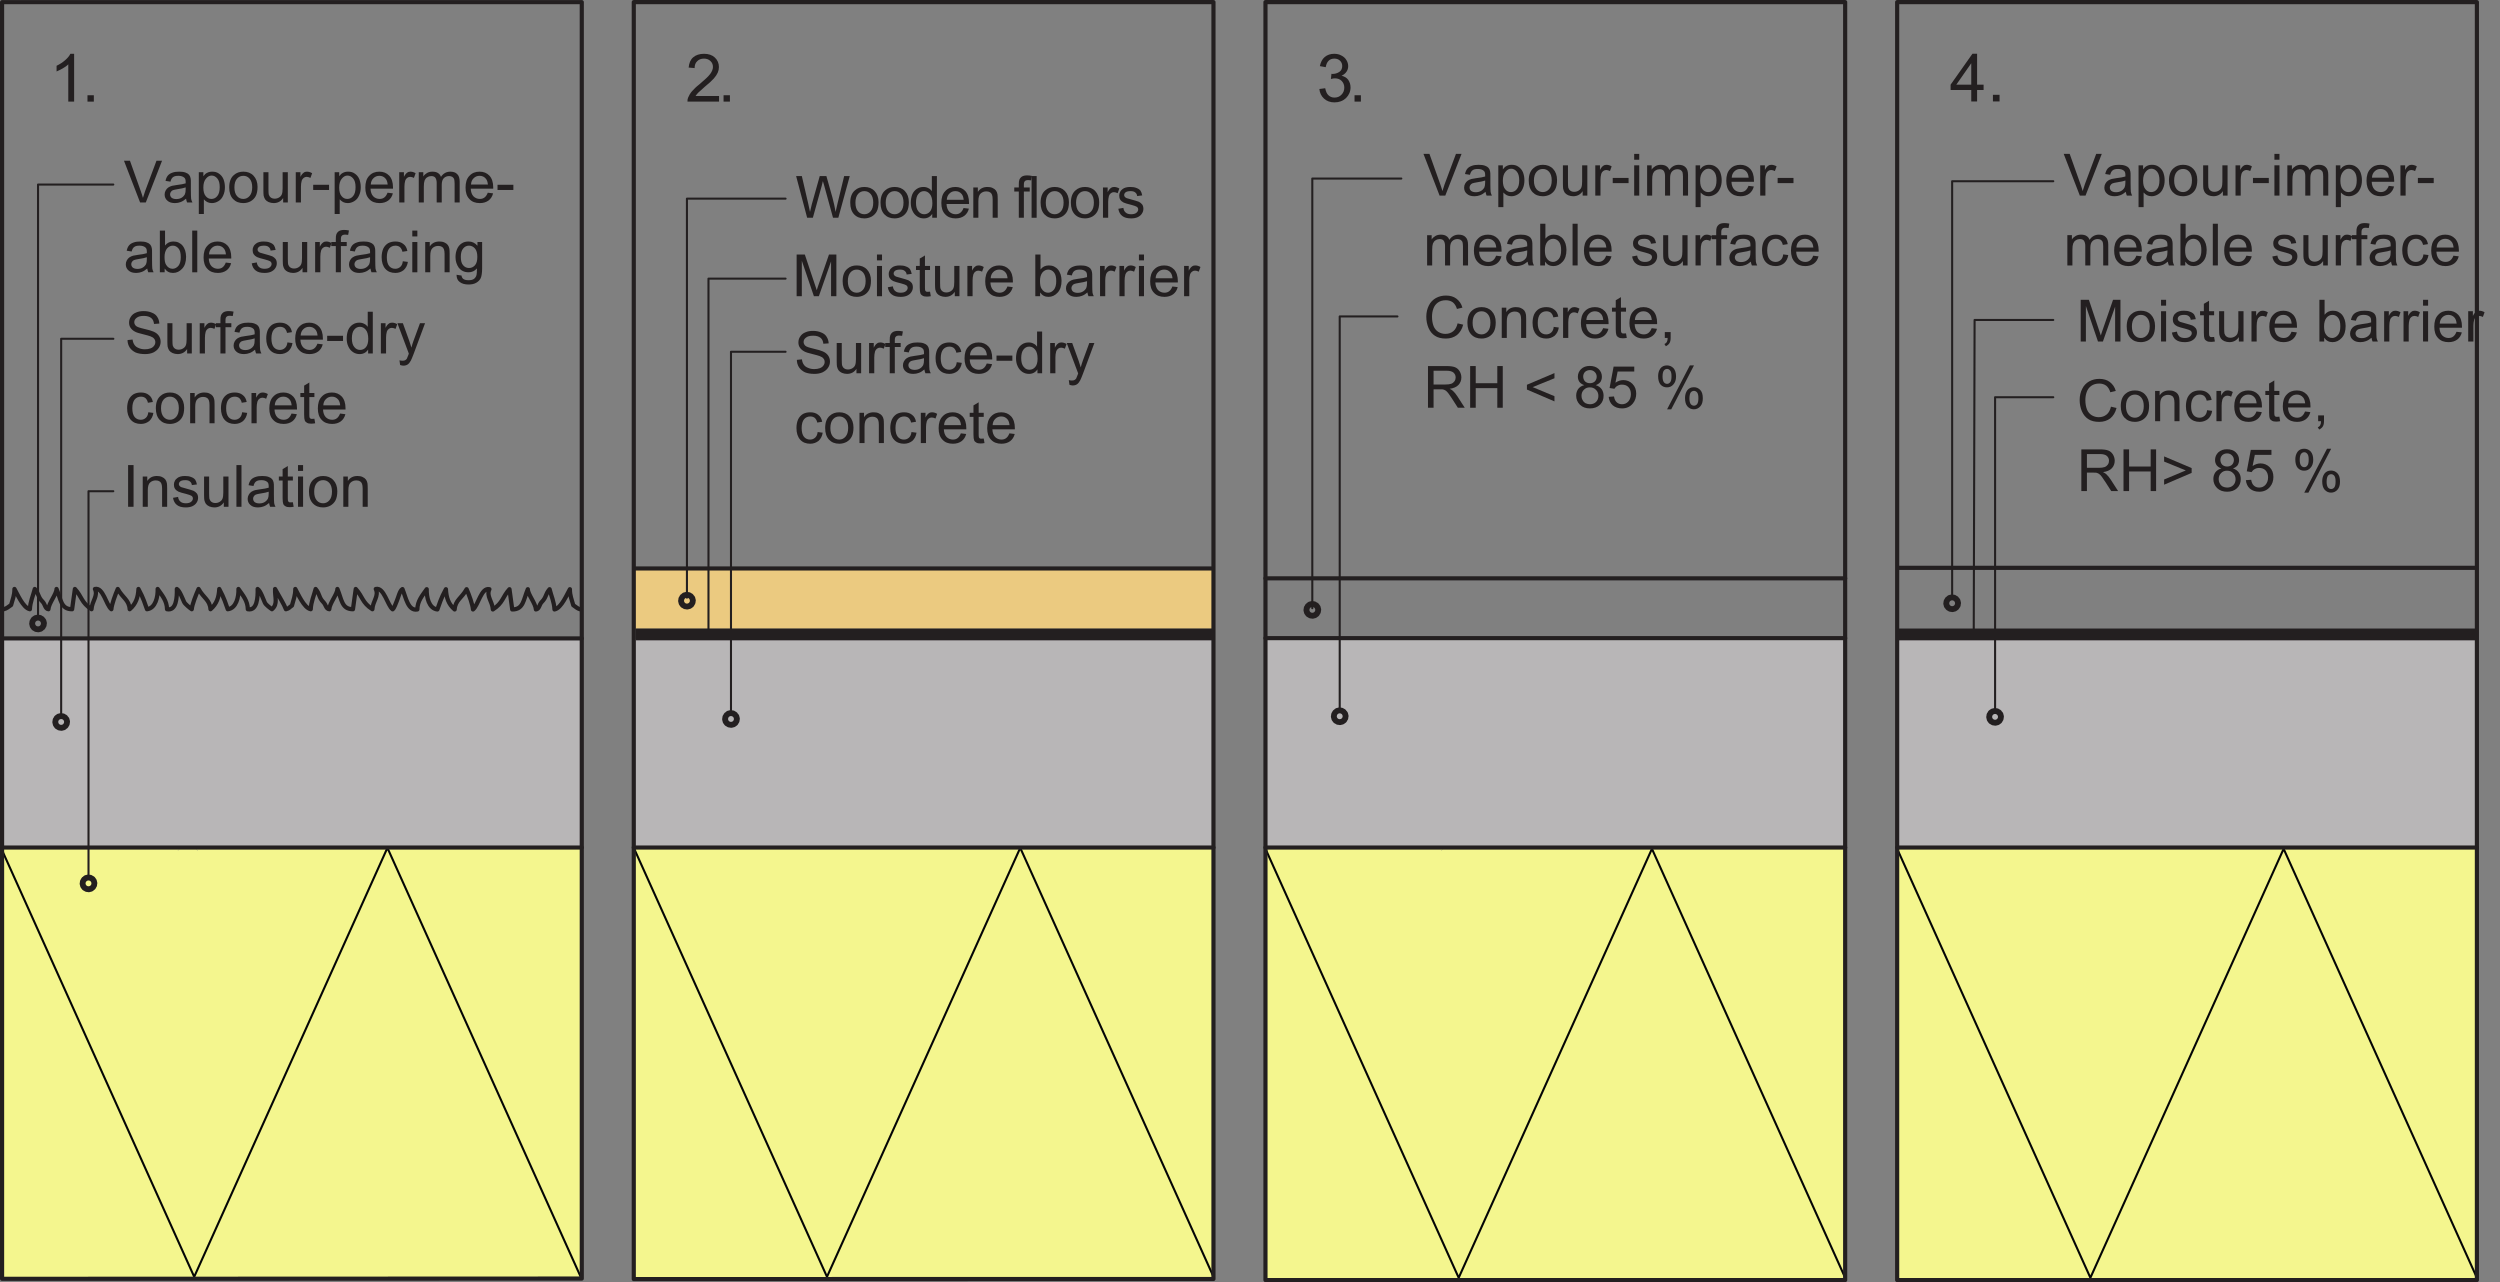 <?xml version="1.0" encoding="UTF-8"?>
<svg xmlns="http://www.w3.org/2000/svg" xmlns:xlink="http://www.w3.org/1999/xlink" width="300.67" height="154.2" viewBox="0 0 300.67 154.2">
<rect x="0" y="0" width="300.67" height="154.2" fill="#808080" stroke="none"/>
<defs>
<g>
<g id="glyph-0-0">
<path d="M 1.453 0 L 1.453 -0.766 L 0.688 -0.766 L 0.688 0 Z M 1.453 0 "/>
</g>
<g id="glyph-1-0">
<path d="M 0.906 -0.359 C 1.234 -0.062 1.656 0.094 2.156 0.094 C 2.719 0.094 3.172 -0.078 3.547 -0.422 C 3.906 -0.781 4.094 -1.203 4.094 -1.703 C 4.094 -2.078 3.984 -2.375 3.812 -2.625 C 3.625 -2.875 3.359 -3.031 3.016 -3.109 C 3.281 -3.234 3.469 -3.391 3.609 -3.594 C 3.75 -3.797 3.812 -4.031 3.812 -4.266 C 3.812 -4.531 3.734 -4.781 3.594 -5 C 3.453 -5.234 3.25 -5.422 2.984 -5.547 C 2.734 -5.688 2.453 -5.75 2.125 -5.75 C 1.688 -5.75 1.297 -5.625 0.984 -5.359 C 0.688 -5.109 0.5 -4.734 0.406 -4.266 L 1.109 -4.141 C 1.172 -4.484 1.281 -4.75 1.469 -4.922 C 1.641 -5.094 1.875 -5.172 2.156 -5.172 C 2.422 -5.172 2.641 -5.094 2.828 -4.922 C 3 -4.75 3.094 -4.547 3.094 -4.281 C 3.094 -3.953 2.969 -3.719 2.734 -3.562 C 2.484 -3.406 2.219 -3.328 1.922 -3.328 C 1.891 -3.328 1.844 -3.328 1.797 -3.344 L 1.734 -2.719 C 1.922 -2.781 2.094 -2.797 2.219 -2.797 C 2.547 -2.797 2.812 -2.703 3.031 -2.484 C 3.234 -2.266 3.344 -2.016 3.344 -1.688 C 3.344 -1.344 3.234 -1.062 3 -0.828 C 2.781 -0.594 2.5 -0.484 2.156 -0.484 C 1.875 -0.484 1.641 -0.578 1.453 -0.75 C 1.25 -0.922 1.125 -1.219 1.047 -1.609 L 0.344 -1.516 C 0.391 -1.047 0.578 -0.656 0.906 -0.359 Z M 0.906 -0.359 "/>
</g>
<g id="glyph-1-1">
<path d="M 1.203 -0.672 C 1.281 -0.797 1.391 -0.922 1.516 -1.062 C 1.625 -1.172 1.906 -1.422 2.312 -1.781 C 2.828 -2.203 3.188 -2.531 3.406 -2.781 C 3.625 -3.031 3.781 -3.266 3.875 -3.484 C 3.969 -3.703 4.016 -3.922 4.016 -4.156 C 4.016 -4.609 3.859 -4.984 3.531 -5.297 C 3.219 -5.594 2.781 -5.75 2.234 -5.75 C 1.688 -5.75 1.25 -5.609 0.922 -5.328 C 0.594 -5.047 0.422 -4.625 0.375 -4.094 L 1.094 -4.031 C 1.094 -4.391 1.188 -4.656 1.406 -4.859 C 1.594 -5.062 1.875 -5.172 2.219 -5.172 C 2.531 -5.172 2.797 -5.078 3 -4.875 C 3.203 -4.688 3.297 -4.453 3.297 -4.172 C 3.297 -3.906 3.188 -3.625 2.969 -3.328 C 2.75 -3.031 2.312 -2.625 1.703 -2.109 C 1.297 -1.797 1 -1.5 0.781 -1.25 C 0.562 -1 0.422 -0.75 0.312 -0.484 C 0.25 -0.344 0.219 -0.172 0.234 0 L 4.031 0 L 4.031 -0.672 Z M 1.203 -0.672 "/>
</g>
<g id="glyph-1-2">
<path d="M 2.969 -5.75 L 2.516 -5.75 C 2.406 -5.5 2.188 -5.25 1.891 -4.984 C 1.594 -4.719 1.25 -4.5 0.859 -4.312 L 0.859 -3.625 C 1.078 -3.719 1.328 -3.844 1.609 -4 C 1.875 -4.156 2.109 -4.312 2.266 -4.484 L 2.266 0 L 2.969 0 Z M 2.969 -5.75 "/>
</g>
<g id="glyph-1-3">
<path d="M 3.281 0 L 3.281 -1.375 L 4.062 -1.375 L 4.062 -2.016 L 3.281 -2.016 L 3.281 -5.734 L 2.719 -5.734 L 0.094 -2.016 L 0.094 -1.375 L 2.578 -1.375 L 2.578 0 Z M 0.781 -2.016 L 2.578 -4.594 L 2.578 -2.016 Z M 0.781 -2.016 "/>
</g>
<g id="glyph-1-4">
<path d="M 1.531 0 L 1.531 -0.797 L 0.734 -0.797 L 0.734 0 Z M 1.531 0 "/>
</g>
<g id="glyph-2-0">
<path d="M 2.656 0 L 4.609 -5.016 L 3.938 -5.016 L 2.578 -1.375 C 2.484 -1.094 2.391 -0.828 2.312 -0.547 C 2.234 -0.812 2.156 -1.078 2.047 -1.375 L 0.75 -5.016 L 0.031 -5.016 L 1.969 0 Z M 2.656 0 "/>
</g>
<g id="glyph-2-1">
<path d="M 2.953 0 L 3.594 0 C 3.516 -0.141 3.469 -0.281 3.438 -0.438 C 3.422 -0.594 3.406 -0.953 3.406 -1.516 L 3.406 -2.344 C 3.406 -2.609 3.406 -2.797 3.375 -2.906 C 3.344 -3.078 3.281 -3.219 3.188 -3.328 C 3.094 -3.438 2.953 -3.531 2.766 -3.594 C 2.562 -3.672 2.312 -3.703 2 -3.703 C 1.688 -3.703 1.406 -3.672 1.172 -3.578 C 0.938 -3.5 0.75 -3.375 0.625 -3.219 C 0.5 -3.062 0.406 -2.844 0.359 -2.594 L 0.953 -2.5 C 1.016 -2.766 1.125 -2.953 1.266 -3.047 C 1.406 -3.156 1.609 -3.203 1.906 -3.203 C 2.219 -3.203 2.453 -3.125 2.609 -2.984 C 2.734 -2.891 2.781 -2.719 2.781 -2.469 C 2.781 -2.438 2.781 -2.391 2.781 -2.297 C 2.547 -2.219 2.188 -2.156 1.688 -2.094 C 1.438 -2.062 1.266 -2.031 1.141 -2 C 0.969 -1.953 0.828 -1.891 0.688 -1.797 C 0.562 -1.703 0.453 -1.594 0.375 -1.438 C 0.297 -1.297 0.25 -1.141 0.25 -0.953 C 0.25 -0.656 0.359 -0.406 0.578 -0.219 C 0.797 -0.016 1.094 0.078 1.5 0.078 C 1.734 0.078 1.969 0.031 2.172 -0.047 C 2.391 -0.125 2.609 -0.266 2.828 -0.453 C 2.859 -0.281 2.891 -0.141 2.953 0 Z M 2.781 -1.594 C 2.781 -1.328 2.75 -1.125 2.688 -0.984 C 2.594 -0.812 2.469 -0.672 2.281 -0.562 C 2.094 -0.453 1.891 -0.406 1.641 -0.406 C 1.406 -0.406 1.219 -0.469 1.094 -0.562 C 0.969 -0.672 0.906 -0.812 0.906 -0.984 C 0.906 -1.078 0.938 -1.188 1 -1.266 C 1.047 -1.359 1.141 -1.422 1.234 -1.469 C 1.344 -1.516 1.531 -1.547 1.781 -1.594 C 2.219 -1.656 2.562 -1.734 2.781 -1.812 Z M 2.781 -1.594 "/>
</g>
<g id="glyph-2-2">
<path d="M 1.078 1.391 L 1.078 -0.375 C 1.188 -0.25 1.312 -0.141 1.484 -0.047 C 1.641 0.031 1.828 0.078 2.031 0.078 C 2.312 0.078 2.578 0 2.828 -0.156 C 3.094 -0.312 3.281 -0.547 3.406 -0.844 C 3.547 -1.141 3.609 -1.469 3.609 -1.844 C 3.609 -2.188 3.547 -2.5 3.438 -2.797 C 3.312 -3.094 3.125 -3.312 2.891 -3.469 C 2.656 -3.641 2.391 -3.703 2.078 -3.703 C 1.844 -3.703 1.641 -3.656 1.469 -3.562 C 1.297 -3.484 1.156 -3.344 1.016 -3.156 L 1.016 -3.641 L 0.469 -3.641 L 0.469 1.391 Z M 1.328 -2.859 C 1.531 -3.109 1.75 -3.234 2.016 -3.234 C 2.281 -3.234 2.5 -3.109 2.688 -2.891 C 2.891 -2.656 2.984 -2.312 2.984 -1.844 C 2.984 -1.359 2.891 -1 2.688 -0.766 C 2.5 -0.531 2.266 -0.422 1.984 -0.422 C 1.719 -0.422 1.484 -0.531 1.297 -0.766 C 1.109 -0.984 1.016 -1.328 1.016 -1.797 C 1.016 -2.266 1.125 -2.625 1.328 -2.859 Z M 1.328 -2.859 "/>
</g>
<g id="glyph-2-3">
<path d="M 0.703 -0.406 C 1.016 -0.078 1.422 0.078 1.938 0.078 C 2.25 0.078 2.547 0 2.812 -0.141 C 3.078 -0.297 3.281 -0.5 3.422 -0.766 C 3.562 -1.031 3.641 -1.406 3.641 -1.875 C 3.641 -2.438 3.469 -2.891 3.156 -3.219 C 2.844 -3.547 2.438 -3.703 1.938 -3.703 C 1.484 -3.703 1.109 -3.578 0.797 -3.297 C 0.422 -2.984 0.234 -2.484 0.234 -1.812 C 0.234 -1.203 0.391 -0.734 0.703 -0.406 Z M 1.172 -2.859 C 1.375 -3.094 1.625 -3.203 1.938 -3.203 C 2.234 -3.203 2.484 -3.094 2.688 -2.859 C 2.891 -2.625 3 -2.281 3 -1.828 C 3 -1.359 2.891 -1.016 2.688 -0.781 C 2.484 -0.547 2.234 -0.422 1.938 -0.422 C 1.625 -0.422 1.375 -0.531 1.172 -0.766 C 0.969 -1 0.859 -1.344 0.859 -1.812 C 0.859 -2.281 0.969 -2.625 1.172 -2.859 Z M 1.172 -2.859 "/>
</g>
<g id="glyph-2-4">
<path d="M 3.391 0 L 3.391 -3.641 L 2.766 -3.641 L 2.766 -1.688 C 2.766 -1.375 2.734 -1.141 2.672 -0.984 C 2.609 -0.812 2.484 -0.688 2.328 -0.594 C 2.172 -0.5 2 -0.453 1.812 -0.453 C 1.625 -0.453 1.469 -0.5 1.344 -0.594 C 1.219 -0.688 1.141 -0.812 1.094 -0.969 C 1.078 -1.078 1.062 -1.297 1.062 -1.625 L 1.062 -3.641 L 0.453 -3.641 L 0.453 -1.391 C 0.453 -1.125 0.469 -0.938 0.484 -0.812 C 0.531 -0.625 0.594 -0.469 0.672 -0.359 C 0.766 -0.234 0.906 -0.125 1.078 -0.047 C 1.281 0.031 1.469 0.078 1.688 0.078 C 2.172 0.078 2.562 -0.125 2.828 -0.531 L 2.828 0 Z M 3.391 0 "/>
</g>
<g id="glyph-2-5">
<path d="M 1.078 0 L 1.078 -1.891 C 1.078 -2.156 1.109 -2.391 1.172 -2.625 C 1.219 -2.766 1.297 -2.875 1.406 -2.953 C 1.5 -3.031 1.625 -3.078 1.766 -3.078 C 1.906 -3.078 2.062 -3.031 2.219 -2.953 L 2.422 -3.516 C 2.219 -3.641 2 -3.703 1.797 -3.703 C 1.656 -3.703 1.516 -3.672 1.406 -3.578 C 1.281 -3.5 1.141 -3.328 1.016 -3.078 L 1.016 -3.641 L 0.453 -3.641 L 0.453 0 Z M 1.078 0 "/>
</g>
<g id="glyph-2-6">
<path d="M 2.125 -1.5 L 2.125 -2.125 L 0.219 -2.125 L 0.219 -1.5 Z M 2.125 -1.5 "/>
</g>
<g id="glyph-2-7">
<path d="M 2.562 -0.609 C 2.406 -0.484 2.219 -0.422 1.984 -0.422 C 1.688 -0.422 1.422 -0.531 1.219 -0.734 C 1.016 -0.953 0.906 -1.266 0.891 -1.656 L 3.594 -1.656 C 3.594 -1.734 3.594 -1.781 3.594 -1.812 C 3.594 -2.422 3.438 -2.891 3.141 -3.219 C 2.828 -3.547 2.438 -3.703 1.953 -3.703 C 1.453 -3.703 1.047 -3.547 0.734 -3.203 C 0.406 -2.875 0.266 -2.391 0.266 -1.781 C 0.266 -1.203 0.406 -0.734 0.734 -0.406 C 1.031 -0.078 1.453 0.078 1.984 0.078 C 2.406 0.078 2.75 -0.031 3.031 -0.234 C 3.297 -0.438 3.484 -0.719 3.578 -1.094 L 2.938 -1.172 C 2.844 -0.922 2.719 -0.734 2.562 -0.609 Z M 1.25 -2.922 C 1.438 -3.109 1.672 -3.203 1.953 -3.203 C 2.266 -3.203 2.516 -3.094 2.719 -2.844 C 2.844 -2.688 2.922 -2.469 2.953 -2.156 L 0.922 -2.156 C 0.938 -2.484 1.047 -2.734 1.25 -2.922 Z M 1.25 -2.922 "/>
</g>
<g id="glyph-2-8">
<path d="M 1.078 0 L 1.078 -1.891 C 1.078 -2.219 1.109 -2.469 1.172 -2.641 C 1.25 -2.812 1.344 -2.953 1.5 -3.031 C 1.641 -3.125 1.812 -3.172 1.969 -3.172 C 2.203 -3.172 2.359 -3.109 2.469 -2.969 C 2.562 -2.828 2.625 -2.625 2.625 -2.359 L 2.625 0 L 3.234 0 L 3.234 -2.109 C 3.234 -2.484 3.312 -2.75 3.484 -2.922 C 3.656 -3.094 3.875 -3.172 4.125 -3.172 C 4.266 -3.172 4.391 -3.141 4.5 -3.078 C 4.594 -3.016 4.672 -2.922 4.719 -2.828 C 4.75 -2.703 4.781 -2.531 4.781 -2.281 L 4.781 0 L 5.391 0 L 5.391 -2.484 C 5.391 -2.906 5.297 -3.219 5.094 -3.406 C 4.906 -3.609 4.625 -3.703 4.266 -3.703 C 3.797 -3.703 3.422 -3.5 3.141 -3.078 C 3.062 -3.281 2.953 -3.438 2.766 -3.547 C 2.609 -3.656 2.375 -3.703 2.109 -3.703 C 1.875 -3.703 1.656 -3.656 1.469 -3.547 C 1.281 -3.438 1.125 -3.297 1.016 -3.125 L 1.016 -3.641 L 0.469 -3.641 L 0.469 0 Z M 1.078 0 "/>
</g>
<g id="glyph-2-9">
<path d="M 1.031 -0.453 C 1.281 -0.094 1.609 0.078 2.031 0.078 C 2.469 0.078 2.828 -0.094 3.141 -0.438 C 3.453 -0.766 3.609 -1.25 3.609 -1.875 C 3.609 -2.141 3.562 -2.375 3.5 -2.609 C 3.422 -2.828 3.328 -3.031 3.188 -3.203 C 3.062 -3.359 2.891 -3.484 2.703 -3.578 C 2.5 -3.672 2.281 -3.703 2.062 -3.703 C 1.672 -3.703 1.328 -3.547 1.078 -3.219 L 1.078 -5.016 L 0.453 -5.016 L 0.453 0 L 1.031 0 Z M 1.312 -2.859 C 1.516 -3.094 1.75 -3.203 2.016 -3.203 C 2.281 -3.203 2.5 -3.094 2.688 -2.875 C 2.891 -2.641 2.969 -2.297 2.969 -1.812 C 2.969 -1.359 2.875 -1.016 2.688 -0.781 C 2.484 -0.547 2.25 -0.422 1.984 -0.422 C 1.656 -0.422 1.391 -0.594 1.203 -0.906 C 1.078 -1.094 1.016 -1.406 1.016 -1.844 C 1.016 -2.281 1.125 -2.625 1.312 -2.859 Z M 1.312 -2.859 "/>
</g>
<g id="glyph-2-10">
<path d="M 1.062 0 L 1.062 -5.016 L 0.453 -5.016 L 0.453 0 Z M 1.062 0 "/>
</g>
<g id="glyph-2-11">
</g>
<g id="glyph-2-12">
<path d="M 0.688 -0.219 C 0.938 -0.016 1.297 0.078 1.766 0.078 C 2.062 0.078 2.312 0.031 2.531 -0.062 C 2.766 -0.172 2.938 -0.312 3.047 -0.484 C 3.172 -0.672 3.234 -0.859 3.234 -1.078 C 3.234 -1.281 3.188 -1.453 3.094 -1.594 C 2.984 -1.734 2.844 -1.844 2.688 -1.922 C 2.5 -1.984 2.203 -2.094 1.766 -2.203 C 1.469 -2.281 1.281 -2.344 1.219 -2.359 C 1.125 -2.406 1.047 -2.453 1 -2.516 C 0.938 -2.594 0.922 -2.656 0.922 -2.734 C 0.922 -2.859 0.984 -2.969 1.094 -3.062 C 1.219 -3.156 1.422 -3.203 1.703 -3.203 C 1.938 -3.203 2.125 -3.156 2.25 -3.047 C 2.391 -2.938 2.469 -2.797 2.484 -2.609 L 3.094 -2.688 C 3.047 -2.922 2.984 -3.109 2.891 -3.25 C 2.781 -3.391 2.625 -3.5 2.406 -3.578 C 2.188 -3.672 1.938 -3.703 1.656 -3.703 C 1.469 -3.703 1.281 -3.688 1.125 -3.641 C 0.953 -3.594 0.828 -3.531 0.734 -3.453 C 0.609 -3.359 0.5 -3.25 0.438 -3.109 C 0.359 -2.969 0.328 -2.828 0.328 -2.672 C 0.328 -2.484 0.359 -2.328 0.453 -2.172 C 0.547 -2.031 0.672 -1.922 0.859 -1.828 C 1.031 -1.75 1.344 -1.656 1.797 -1.547 C 2.125 -1.453 2.328 -1.391 2.422 -1.328 C 2.547 -1.25 2.609 -1.141 2.609 -1 C 2.609 -0.844 2.531 -0.719 2.406 -0.609 C 2.266 -0.484 2.047 -0.422 1.766 -0.422 C 1.484 -0.422 1.266 -0.484 1.109 -0.625 C 0.953 -0.75 0.859 -0.938 0.828 -1.188 L 0.219 -1.078 C 0.281 -0.703 0.438 -0.406 0.688 -0.219 Z M 0.688 -0.219 "/>
</g>
<g id="glyph-2-13">
<path d="M 1.219 0 L 1.219 -3.156 L 1.922 -3.156 L 1.922 -3.641 L 1.219 -3.641 L 1.219 -3.969 C 1.219 -4.188 1.25 -4.328 1.344 -4.406 C 1.406 -4.484 1.547 -4.531 1.734 -4.531 C 1.844 -4.531 1.969 -4.516 2.094 -4.5 L 2.188 -5.031 C 1.969 -5.078 1.781 -5.094 1.609 -5.094 C 1.344 -5.094 1.141 -5.047 0.984 -4.953 C 0.828 -4.844 0.734 -4.719 0.672 -4.562 C 0.625 -4.438 0.609 -4.266 0.609 -4.016 L 0.609 -3.641 L 0.062 -3.641 L 0.062 -3.156 L 0.609 -3.156 L 0.609 0 Z M 1.219 0 "/>
</g>
<g id="glyph-2-14">
<path d="M 2.531 -0.656 C 2.359 -0.5 2.156 -0.422 1.922 -0.422 C 1.625 -0.422 1.375 -0.531 1.188 -0.75 C 1 -0.984 0.906 -1.328 0.906 -1.812 C 0.906 -2.297 1.016 -2.656 1.203 -2.875 C 1.391 -3.094 1.641 -3.203 1.953 -3.203 C 2.156 -3.203 2.344 -3.141 2.484 -3.031 C 2.625 -2.891 2.734 -2.719 2.781 -2.469 L 3.375 -2.562 C 3.312 -2.922 3.156 -3.219 2.891 -3.406 C 2.641 -3.609 2.328 -3.703 1.938 -3.703 C 1.625 -3.703 1.328 -3.641 1.062 -3.5 C 0.812 -3.344 0.609 -3.125 0.469 -2.828 C 0.344 -2.531 0.281 -2.188 0.281 -1.812 C 0.281 -1.203 0.438 -0.734 0.734 -0.406 C 1.031 -0.078 1.438 0.078 1.938 0.078 C 2.328 0.078 2.656 -0.047 2.938 -0.266 C 3.203 -0.516 3.375 -0.828 3.438 -1.25 L 2.828 -1.328 C 2.797 -1.016 2.688 -0.797 2.531 -0.656 Z M 2.531 -0.656 "/>
</g>
<g id="glyph-2-15">
<path d="M 1.078 -4.312 L 1.078 -5.016 L 0.469 -5.016 L 0.469 -4.312 Z M 1.078 0 L 1.078 -3.641 L 0.469 -3.641 L 0.469 0 Z M 1.078 0 "/>
</g>
<g id="glyph-2-16">
<path d="M 1.078 0 L 1.078 -1.984 C 1.078 -2.453 1.172 -2.766 1.359 -2.922 C 1.547 -3.094 1.781 -3.172 2.031 -3.172 C 2.203 -3.172 2.344 -3.141 2.469 -3.062 C 2.594 -3 2.672 -2.891 2.719 -2.766 C 2.766 -2.641 2.797 -2.453 2.797 -2.203 L 2.797 0 L 3.406 0 L 3.406 -2.234 C 3.406 -2.516 3.391 -2.719 3.375 -2.828 C 3.344 -3 3.281 -3.156 3.188 -3.281 C 3.094 -3.406 2.953 -3.516 2.766 -3.594 C 2.594 -3.672 2.391 -3.703 2.172 -3.703 C 1.672 -3.703 1.281 -3.516 1.016 -3.109 L 1.016 -3.641 L 0.469 -3.641 L 0.469 0 Z M 1.078 0 "/>
</g>
<g id="glyph-2-17">
<path d="M 0.734 1.172 C 1 1.375 1.344 1.469 1.781 1.469 C 2.156 1.469 2.453 1.406 2.703 1.266 C 2.953 1.125 3.141 0.938 3.25 0.703 C 3.359 0.469 3.422 0.062 3.422 -0.5 L 3.422 -3.641 L 2.859 -3.641 L 2.859 -3.188 C 2.578 -3.531 2.219 -3.703 1.797 -3.703 C 1.484 -3.703 1.203 -3.641 0.953 -3.469 C 0.719 -3.312 0.531 -3.094 0.406 -2.797 C 0.281 -2.5 0.219 -2.188 0.219 -1.828 C 0.219 -1.328 0.359 -0.906 0.625 -0.531 C 0.906 -0.188 1.297 0 1.797 0 C 2.188 0 2.531 -0.156 2.797 -0.469 C 2.797 -0.078 2.781 0.188 2.75 0.312 C 2.703 0.516 2.594 0.672 2.438 0.797 C 2.281 0.906 2.062 0.953 1.781 0.953 C 1.516 0.953 1.297 0.906 1.156 0.797 C 1.031 0.703 0.969 0.562 0.938 0.391 L 0.344 0.297 C 0.344 0.688 0.469 0.984 0.734 1.172 Z M 1.141 -2.859 C 1.328 -3.094 1.562 -3.203 1.844 -3.203 C 2.109 -3.203 2.359 -3.094 2.562 -2.859 C 2.75 -2.641 2.844 -2.297 2.844 -1.859 C 2.844 -1.391 2.75 -1.062 2.562 -0.844 C 2.359 -0.625 2.125 -0.516 1.844 -0.516 C 1.562 -0.516 1.328 -0.625 1.141 -0.844 C 0.938 -1.062 0.859 -1.406 0.859 -1.875 C 0.859 -2.312 0.953 -2.641 1.141 -2.859 Z M 1.141 -2.859 "/>
</g>
<g id="glyph-2-18">
<path d="M 0.594 -0.703 C 0.766 -0.453 1.016 -0.25 1.312 -0.109 C 1.625 0.016 2 0.078 2.453 0.078 C 2.812 0.078 3.141 0.016 3.422 -0.109 C 3.703 -0.25 3.922 -0.422 4.078 -0.656 C 4.234 -0.891 4.312 -1.141 4.312 -1.406 C 4.312 -1.688 4.234 -1.922 4.094 -2.125 C 3.953 -2.328 3.75 -2.5 3.453 -2.625 C 3.25 -2.719 2.891 -2.828 2.344 -2.953 C 1.812 -3.078 1.469 -3.188 1.344 -3.312 C 1.219 -3.438 1.141 -3.578 1.141 -3.766 C 1.141 -3.969 1.234 -4.141 1.422 -4.281 C 1.609 -4.438 1.891 -4.516 2.297 -4.516 C 2.688 -4.516 2.969 -4.422 3.172 -4.266 C 3.375 -4.109 3.484 -3.859 3.516 -3.547 L 4.156 -3.594 C 4.141 -3.891 4.062 -4.156 3.906 -4.391 C 3.766 -4.625 3.547 -4.797 3.25 -4.906 C 2.969 -5.031 2.641 -5.094 2.281 -5.094 C 1.938 -5.094 1.625 -5.047 1.359 -4.922 C 1.078 -4.812 0.875 -4.641 0.734 -4.422 C 0.578 -4.203 0.516 -3.969 0.516 -3.703 C 0.516 -3.484 0.562 -3.281 0.688 -3.094 C 0.812 -2.906 0.984 -2.75 1.219 -2.625 C 1.406 -2.516 1.734 -2.422 2.188 -2.312 C 2.641 -2.203 2.953 -2.109 3.078 -2.062 C 3.297 -1.984 3.438 -1.891 3.531 -1.766 C 3.625 -1.656 3.672 -1.516 3.672 -1.359 C 3.672 -1.203 3.625 -1.062 3.531 -0.938 C 3.438 -0.797 3.297 -0.688 3.094 -0.609 C 2.891 -0.531 2.672 -0.5 2.422 -0.5 C 2.141 -0.5 1.891 -0.547 1.656 -0.656 C 1.422 -0.75 1.266 -0.875 1.156 -1.047 C 1.047 -1.203 0.969 -1.406 0.938 -1.672 L 0.328 -1.609 C 0.328 -1.281 0.422 -0.969 0.594 -0.703 Z M 0.594 -0.703 "/>
</g>
<g id="glyph-2-19">
<path d="M 3.375 0 L 3.375 -5.016 L 2.766 -5.016 L 2.766 -3.203 C 2.656 -3.359 2.516 -3.484 2.344 -3.562 C 2.172 -3.656 1.984 -3.703 1.766 -3.703 C 1.469 -3.703 1.203 -3.641 0.953 -3.469 C 0.719 -3.312 0.531 -3.094 0.406 -2.797 C 0.297 -2.5 0.234 -2.172 0.234 -1.812 C 0.234 -1.438 0.297 -1.109 0.438 -0.828 C 0.562 -0.547 0.75 -0.328 1 -0.156 C 1.234 0 1.5 0.078 1.797 0.078 C 2.234 0.078 2.578 -0.109 2.812 -0.469 L 2.812 0 Z M 1.141 -2.859 C 1.328 -3.094 1.547 -3.203 1.828 -3.203 C 2.109 -3.203 2.344 -3.078 2.531 -2.844 C 2.719 -2.625 2.828 -2.25 2.828 -1.75 C 2.828 -1.312 2.734 -0.969 2.547 -0.75 C 2.359 -0.531 2.125 -0.422 1.844 -0.422 C 1.578 -0.422 1.344 -0.531 1.156 -0.766 C 0.953 -1 0.859 -1.344 0.859 -1.812 C 0.859 -2.281 0.953 -2.641 1.141 -2.859 Z M 1.141 -2.859 "/>
</g>
<g id="glyph-2-20">
<path d="M 0.828 1.469 C 1.031 1.469 1.203 1.422 1.344 1.328 C 1.484 1.234 1.609 1.078 1.719 0.875 C 1.797 0.734 1.906 0.469 2.062 0.062 L 3.438 -3.641 L 2.828 -3.641 L 2.047 -1.516 C 1.953 -1.25 1.859 -0.969 1.797 -0.703 C 1.719 -0.984 1.625 -1.266 1.531 -1.531 L 0.766 -3.641 L 0.109 -3.641 L 1.484 0.016 C 1.469 0.078 1.453 0.125 1.438 0.156 C 1.344 0.406 1.281 0.562 1.25 0.625 C 1.203 0.703 1.125 0.766 1.047 0.812 C 0.969 0.859 0.859 0.875 0.719 0.875 C 0.609 0.875 0.5 0.859 0.359 0.828 L 0.438 1.391 C 0.578 1.438 0.719 1.469 0.828 1.469 Z M 0.828 1.469 "/>
</g>
<g id="glyph-2-21">
<path d="M 1.531 -0.531 C 1.438 -0.531 1.375 -0.531 1.328 -0.562 C 1.281 -0.609 1.234 -0.641 1.219 -0.688 C 1.203 -0.734 1.188 -0.859 1.188 -1.031 L 1.188 -3.156 L 1.797 -3.156 L 1.797 -3.641 L 1.188 -3.641 L 1.188 -4.906 L 0.562 -4.531 L 0.562 -3.641 L 0.109 -3.641 L 0.109 -3.156 L 0.562 -3.156 L 0.562 -1.062 C 0.562 -0.688 0.594 -0.453 0.641 -0.344 C 0.688 -0.219 0.781 -0.125 0.906 -0.062 C 1.016 0.016 1.203 0.047 1.422 0.047 C 1.547 0.047 1.703 0.031 1.891 0 L 1.797 -0.547 C 1.688 -0.531 1.594 -0.531 1.531 -0.531 Z M 1.531 -0.531 "/>
</g>
<g id="glyph-2-22">
<path d="M 1.312 0 L 1.312 -5.016 L 0.656 -5.016 L 0.656 0 Z M 1.312 0 "/>
</g>
<g id="glyph-2-23">
<path d="M 2.094 0 L 3.156 -3.828 C 3.188 -3.984 3.234 -4.172 3.297 -4.406 C 3.312 -4.328 3.375 -4.141 3.469 -3.828 L 4.516 0 L 5.156 0 L 6.531 -5.016 L 5.859 -5.016 L 5.078 -1.797 C 4.984 -1.375 4.891 -1.016 4.828 -0.703 C 4.734 -1.25 4.609 -1.844 4.438 -2.469 L 3.719 -5.016 L 2.922 -5.016 L 1.969 -1.625 C 1.953 -1.547 1.875 -1.234 1.75 -0.703 C 1.688 -1.047 1.609 -1.375 1.531 -1.719 L 0.766 -5.016 L 0.078 -5.016 L 1.406 0 Z M 2.094 0 "/>
</g>
<g id="glyph-2-24">
<path d="M 1.156 0 L 1.156 -4.266 L 2.609 0 L 3.203 0 L 4.672 -4.188 L 4.672 0 L 5.312 0 L 5.312 -5.016 L 4.422 -5.016 L 3.219 -1.531 C 3.094 -1.172 3 -0.906 2.953 -0.719 C 2.891 -0.891 2.812 -1.141 2.703 -1.469 L 1.516 -5.016 L 0.531 -5.016 L 0.531 0 Z M 1.156 0 "/>
</g>
<g id="glyph-2-25">
<path d="M 3.594 -0.812 C 3.328 -0.594 3.016 -0.484 2.641 -0.484 C 2.344 -0.484 2.062 -0.562 1.797 -0.719 C 1.547 -0.875 1.344 -1.109 1.219 -1.422 C 1.094 -1.75 1.031 -2.125 1.031 -2.547 C 1.031 -2.875 1.078 -3.203 1.188 -3.5 C 1.297 -3.828 1.484 -4.062 1.734 -4.25 C 2 -4.438 2.312 -4.531 2.703 -4.531 C 3.031 -4.531 3.312 -4.438 3.531 -4.281 C 3.75 -4.109 3.922 -3.844 4.031 -3.484 L 4.688 -3.641 C 4.562 -4.109 4.312 -4.453 3.969 -4.719 C 3.641 -4.969 3.219 -5.094 2.719 -5.094 C 2.266 -5.094 1.875 -5 1.5 -4.797 C 1.141 -4.594 0.844 -4.297 0.656 -3.906 C 0.453 -3.516 0.344 -3.062 0.344 -2.547 C 0.344 -2.062 0.438 -1.609 0.609 -1.203 C 0.797 -0.781 1.047 -0.469 1.391 -0.25 C 1.719 -0.031 2.156 0.078 2.703 0.078 C 3.219 0.078 3.656 -0.062 4.031 -0.344 C 4.375 -0.625 4.641 -1.047 4.781 -1.594 L 4.109 -1.75 C 4.016 -1.344 3.844 -1.016 3.594 -0.812 Z M 3.594 -0.812 "/>
</g>
<g id="glyph-2-26">
<path d="M 0.969 0 C 0.969 0.203 0.938 0.359 0.875 0.469 C 0.812 0.594 0.719 0.672 0.578 0.734 L 0.75 1 C 0.938 0.906 1.094 0.781 1.188 0.625 C 1.281 0.469 1.328 0.266 1.328 0 L 1.328 -0.703 L 0.625 -0.703 L 0.625 0 Z M 0.969 0 "/>
</g>
<g id="glyph-2-27">
<path d="M 1.219 0 L 1.219 -2.219 L 1.984 -2.219 C 2.156 -2.219 2.281 -2.219 2.359 -2.203 C 2.453 -2.172 2.562 -2.141 2.656 -2.078 C 2.766 -2.016 2.875 -1.891 3 -1.734 C 3.109 -1.578 3.281 -1.344 3.469 -1.047 L 4.141 0 L 4.969 0 L 4.094 -1.359 C 3.922 -1.625 3.734 -1.859 3.547 -2.031 C 3.453 -2.109 3.328 -2.203 3.156 -2.281 C 3.625 -2.344 3.984 -2.5 4.219 -2.75 C 4.438 -2.984 4.562 -3.297 4.562 -3.641 C 4.562 -3.922 4.484 -4.172 4.344 -4.406 C 4.203 -4.625 4.031 -4.781 3.797 -4.875 C 3.562 -4.969 3.219 -5.016 2.766 -5.016 L 0.547 -5.016 L 0.547 0 Z M 1.219 -4.453 L 2.797 -4.453 C 3.172 -4.453 3.438 -4.375 3.609 -4.234 C 3.781 -4.078 3.875 -3.891 3.875 -3.641 C 3.875 -3.484 3.828 -3.328 3.734 -3.188 C 3.641 -3.062 3.516 -2.953 3.359 -2.891 C 3.172 -2.828 2.953 -2.797 2.641 -2.797 L 1.219 -2.797 Z M 1.219 -4.453 "/>
</g>
<g id="glyph-2-28">
<path d="M 1.234 0 L 1.234 -2.359 L 3.828 -2.359 L 3.828 0 L 4.484 0 L 4.484 -5.016 L 3.828 -5.016 L 3.828 -2.953 L 1.234 -2.953 L 1.234 -5.016 L 0.562 -5.016 L 0.562 0 Z M 1.234 0 "/>
</g>
<g id="glyph-2-29">
<path d="M 3.703 -0.766 L 3.703 -1.391 L 1.078 -2.484 L 3.703 -3.547 L 3.703 -4.172 L 0.391 -2.766 L 0.391 -2.188 Z M 3.703 -0.766 "/>
</g>
<g id="glyph-2-30">
<path d="M 0.531 -2.266 C 0.375 -2.047 0.281 -1.781 0.281 -1.453 C 0.281 -1.016 0.438 -0.656 0.734 -0.359 C 1.047 -0.062 1.438 0.078 1.938 0.078 C 2.422 0.078 2.828 -0.062 3.125 -0.344 C 3.438 -0.641 3.578 -1.016 3.578 -1.438 C 3.578 -1.75 3.5 -2.016 3.344 -2.234 C 3.188 -2.453 2.953 -2.625 2.641 -2.719 C 2.891 -2.812 3.078 -2.953 3.203 -3.109 C 3.312 -3.297 3.375 -3.5 3.375 -3.719 C 3.375 -4.094 3.25 -4.391 2.984 -4.656 C 2.719 -4.906 2.359 -5.031 1.922 -5.031 C 1.484 -5.031 1.141 -4.906 0.875 -4.656 C 0.625 -4.406 0.484 -4.109 0.484 -3.734 C 0.484 -3.5 0.547 -3.297 0.672 -3.109 C 0.797 -2.953 0.984 -2.812 1.25 -2.719 C 0.938 -2.641 0.703 -2.484 0.531 -2.266 Z M 1.344 -4.312 C 1.5 -4.453 1.703 -4.531 1.938 -4.531 C 2.172 -4.531 2.359 -4.453 2.516 -4.297 C 2.672 -4.141 2.75 -3.953 2.75 -3.734 C 2.75 -3.516 2.672 -3.328 2.531 -3.172 C 2.375 -3.031 2.188 -2.953 1.938 -2.953 C 1.688 -2.953 1.5 -3.031 1.344 -3.172 C 1.203 -3.328 1.125 -3.531 1.125 -3.766 C 1.125 -3.969 1.203 -4.156 1.344 -4.312 Z M 1.203 -2.156 C 1.391 -2.359 1.625 -2.453 1.922 -2.453 C 2.219 -2.453 2.469 -2.359 2.656 -2.156 C 2.859 -1.969 2.953 -1.719 2.953 -1.422 C 2.953 -1.141 2.859 -0.891 2.672 -0.703 C 2.484 -0.516 2.234 -0.422 1.938 -0.422 C 1.75 -0.422 1.578 -0.469 1.406 -0.547 C 1.25 -0.641 1.125 -0.766 1.047 -0.938 C 0.953 -1.094 0.922 -1.266 0.922 -1.438 C 0.922 -1.734 1.016 -1.969 1.203 -2.156 Z M 1.203 -2.156 "/>
</g>
<g id="glyph-2-31">
<path d="M 0.781 -0.297 C 1.078 -0.047 1.453 0.078 1.906 0.078 C 2.453 0.078 2.891 -0.125 3.219 -0.531 C 3.484 -0.859 3.609 -1.25 3.609 -1.703 C 3.609 -2.172 3.469 -2.562 3.156 -2.875 C 2.859 -3.172 2.484 -3.328 2.062 -3.328 C 1.734 -3.328 1.406 -3.219 1.109 -3.016 L 1.375 -4.359 L 3.375 -4.359 L 3.375 -4.953 L 0.891 -4.953 L 0.406 -2.375 L 0.984 -2.281 C 1.078 -2.438 1.203 -2.562 1.359 -2.641 C 1.516 -2.734 1.688 -2.781 1.891 -2.781 C 2.219 -2.781 2.484 -2.688 2.672 -2.484 C 2.859 -2.281 2.969 -2 2.969 -1.641 C 2.969 -1.281 2.859 -0.984 2.656 -0.75 C 2.453 -0.531 2.203 -0.422 1.906 -0.422 C 1.656 -0.422 1.438 -0.5 1.266 -0.656 C 1.094 -0.812 0.984 -1.047 0.938 -1.359 L 0.297 -1.312 C 0.344 -0.891 0.5 -0.547 0.781 -0.297 Z M 0.781 -0.297 "/>
</g>
<g id="glyph-2-32">
<path d="M 0.703 -2.781 C 0.906 -2.562 1.156 -2.453 1.469 -2.453 C 1.781 -2.453 2.031 -2.562 2.234 -2.797 C 2.453 -3.031 2.562 -3.344 2.562 -3.766 C 2.562 -4.203 2.453 -4.531 2.25 -4.766 C 2.031 -4.984 1.781 -5.094 1.469 -5.094 C 1.125 -5.094 0.859 -4.969 0.672 -4.719 C 0.5 -4.469 0.406 -4.172 0.406 -3.812 C 0.406 -3.359 0.5 -3.016 0.703 -2.781 Z M 1.859 -4.469 C 1.969 -4.344 2.016 -4.109 2.016 -3.797 C 2.016 -3.438 1.969 -3.203 1.859 -3.078 C 1.766 -2.938 1.625 -2.875 1.484 -2.875 C 1.328 -2.875 1.203 -2.938 1.094 -3.078 C 1 -3.203 0.938 -3.438 0.938 -3.75 C 0.938 -4.109 1 -4.344 1.094 -4.469 C 1.203 -4.609 1.328 -4.672 1.484 -4.672 C 1.625 -4.672 1.75 -4.609 1.859 -4.469 Z M 1.984 0.188 L 4.719 -5.094 L 4.219 -5.094 L 1.484 0.188 Z M 3.938 -0.156 C 4.141 0.062 4.391 0.188 4.703 0.188 C 5.016 0.188 5.266 0.062 5.469 -0.156 C 5.688 -0.391 5.781 -0.719 5.781 -1.141 C 5.781 -1.578 5.688 -1.906 5.484 -2.125 C 5.266 -2.359 5.016 -2.469 4.703 -2.469 C 4.359 -2.469 4.094 -2.344 3.906 -2.094 C 3.734 -1.844 3.641 -1.547 3.641 -1.172 C 3.641 -0.719 3.734 -0.391 3.938 -0.156 Z M 5.094 -1.844 C 5.203 -1.703 5.25 -1.484 5.25 -1.156 C 5.25 -0.812 5.203 -0.578 5.094 -0.438 C 5 -0.312 4.859 -0.25 4.719 -0.25 C 4.562 -0.25 4.438 -0.312 4.328 -0.438 C 4.234 -0.578 4.172 -0.797 4.172 -1.109 C 4.172 -1.469 4.234 -1.703 4.328 -1.844 C 4.438 -1.969 4.562 -2.031 4.719 -2.031 C 4.859 -2.031 4.984 -1.969 5.094 -1.844 Z M 5.094 -1.844 "/>
</g>
<g id="glyph-2-33">
<path d="M 3.703 -2.766 L 0.391 -4.172 L 0.391 -3.547 L 3 -2.484 L 0.391 -1.391 L 0.391 -0.766 L 3.703 -2.188 Z M 3.703 -2.766 "/>
</g>
</g>
<clipPath id="clip-0">
<path clip-rule="nonzero" d="M 0 98 L 74 98 L 74 154.199 L 0 154.199 Z M 0 98 "/>
</clipPath>
<clipPath id="clip-1">
<path clip-rule="nonzero" d="M 0 0 L 71 0 L 71 154.199 L 0 154.199 Z M 0 0 "/>
</clipPath>
<clipPath id="clip-2">
<path clip-rule="nonzero" d="M 75 0 L 147 0 L 147 154.199 L 75 154.199 Z M 75 0 "/>
</clipPath>
<clipPath id="clip-3">
<path clip-rule="nonzero" d="M 151 0 L 223 0 L 223 154.199 L 151 154.199 Z M 151 0 "/>
</clipPath>
<clipPath id="clip-4">
<path clip-rule="nonzero" d="M 227 0 L 299 0 L 299 154.199 L 227 154.199 Z M 227 0 "/>
</clipPath>
</defs>
<path fill-rule="nonzero" fill="rgb(91.925%, 79.198%, 50.07%)" fill-opacity="1" d="M 76.191 68.402 L 76.191 75.617 L 145.91 75.617 L 145.91 68.402 L 76.191 68.402 "/>
<path fill-rule="evenodd" fill="rgb(95.445%, 96.297%, 55.659%)" fill-opacity="1" d="M 23.438 101.93 L 23.805 102.332 L 23.77 102.332 L 23.438 101.93 L 21.734 101.93 L 21.402 102.332 L 21.367 102.332 L 21.734 101.93 L 0.25 101.93 L 0.25 153.801 L 69.969 153.77 L 69.969 101.93 L 23.438 101.93 "/>
<path fill-rule="evenodd" fill="rgb(95.445%, 96.297%, 55.659%)" fill-opacity="1" d="M 228.168 101.93 L 228.168 153.953 L 297.891 153.953 L 297.891 101.93 L 228.168 101.93 "/>
<path fill="none" stroke-width="2.5" stroke-linecap="butt" stroke-linejoin="round" stroke="rgb(1.714%, 2.252%, 2.304%)" stroke-opacity="1" stroke-miterlimit="10" d="M 2281.68 521.141 L 2514.062 5.242 L 2746.484 521.141 L 2978.906 5.242 " transform="matrix(0.1, 0, 0, -0.1, 0, 154.2)"/>
<g clip-path="url(#clip-0)">
<path fill="none" stroke-width="2.5" stroke-linecap="butt" stroke-linejoin="miter" stroke="rgb(1.714%, 2.252%, 2.304%)" stroke-opacity="1" stroke-miterlimit="10" d="M 1.172 522.312 L 233.555 6.414 L 465.938 522.312 L 698.359 6.414 " transform="matrix(0.1, 0, 0, -0.1, 0, 154.2)"/>
</g>
<path fill-rule="evenodd" fill="rgb(95.445%, 96.297%, 55.659%)" fill-opacity="1" d="M 122.633 101.93 L 76.223 101.93 L 76.223 153.832 L 110.852 153.824 L 145.941 153.824 L 145.941 101.93 L 122.633 101.93 "/>
<path fill="none" stroke-width="2.5" stroke-linecap="butt" stroke-linejoin="round" stroke="rgb(1.714%, 2.252%, 2.304%)" stroke-opacity="1" stroke-miterlimit="10" d="M 762.227 522.312 L 994.609 6.414 L 1227.031 522.312 L 1459.453 6.414 " transform="matrix(0.1, 0, 0, -0.1, 0, 154.2)"/>
<path fill-rule="evenodd" fill="rgb(95.445%, 96.297%, 55.659%)" fill-opacity="1" d="M 198.344 101.93 L 173.68 101.93 L 173.348 102.332 L 173.312 102.332 L 173.68 101.93 L 152.195 101.93 L 152.195 153.953 L 221.914 153.953 L 221.914 102.387 L 221.891 102.426 L 221.914 102.387 L 221.914 101.93 L 198.344 101.93 "/>
<path fill="none" stroke-width="2.5" stroke-linecap="butt" stroke-linejoin="round" stroke="rgb(1.714%, 2.252%, 2.304%)" stroke-opacity="1" stroke-miterlimit="10" d="M 1521.953 521.141 L 1754.336 5.242 L 1986.758 521.141 L 2219.141 5.242 " transform="matrix(0.1, 0, 0, -0.1, 0, 154.2)"/>
<path fill-rule="evenodd" fill="rgb(71.925%, 71.414%, 71.541%)" fill-opacity="1" d="M 69.969 101.93 L 69.969 76.898 L 0.25 76.898 L 0.25 101.93 L 69.969 101.93 "/>
<path fill-rule="evenodd" fill="rgb(71.925%, 71.414%, 71.541%)" fill-opacity="1" d="M 145.941 101.93 L 145.941 76.883 L 76.223 76.883 L 76.223 101.93 L 145.941 101.93 "/>
<path fill-rule="evenodd" fill="rgb(71.925%, 71.414%, 71.541%)" fill-opacity="1" d="M 221.914 101.93 L 221.914 76.746 L 152.195 76.746 L 152.195 101.93 L 221.914 101.93 "/>
<path fill-rule="evenodd" fill="rgb(71.925%, 71.414%, 71.541%)" fill-opacity="1" d="M 297.891 101.93 L 297.891 76.758 L 228.168 76.758 L 228.168 101.93 L 297.891 101.93 "/>
<g clip-path="url(#clip-1)">
<path fill="none" stroke-width="5" stroke-linecap="round" stroke-linejoin="round" stroke="rgb(13.73%, 12.16%, 12.549%)" stroke-opacity="1" stroke-miterlimit="4" d="M 699.688 4.305 L 699.688 1539.422 L 2.5 1539.422 L 2.5 3.992 L 699.688 4.305 " transform="matrix(0.1, 0, 0, -0.1, 0, 154.2)"/>
</g>
<g clip-path="url(#clip-2)">
<path fill="none" stroke-width="5" stroke-linecap="round" stroke-linejoin="round" stroke="rgb(13.73%, 12.16%, 12.549%)" stroke-opacity="1" stroke-miterlimit="4" d="M 1459.414 3.797 L 1459.414 1539.461 L 762.227 1539.461 L 762.227 3.68 L 1459.414 3.797 " transform="matrix(0.1, 0, 0, -0.1, 0, 154.2)"/>
</g>
<g clip-path="url(#clip-3)">
<path fill="none" stroke-width="5" stroke-linecap="round" stroke-linejoin="round" stroke="rgb(13.73%, 12.16%, 12.549%)" stroke-opacity="1" stroke-miterlimit="4" d="M 2219.141 2.508 L 2219.141 1539.461 L 1521.953 1539.461 L 1521.953 2.508 Z M 2219.141 2.508 " transform="matrix(0.1, 0, 0, -0.1, 0, 154.2)"/>
</g>
<g clip-path="url(#clip-4)">
<path fill="none" stroke-width="5" stroke-linecap="round" stroke-linejoin="round" stroke="rgb(13.73%, 12.16%, 12.549%)" stroke-opacity="1" stroke-miterlimit="4" d="M 2978.906 2.508 L 2978.906 1539.461 L 2281.68 1539.461 L 2281.68 2.508 Z M 2978.906 2.508 " transform="matrix(0.1, 0, 0, -0.1, 0, 154.2)"/>
</g>
<path fill="none" stroke-width="14.173" stroke-linecap="butt" stroke-linejoin="round" stroke="rgb(13.73%, 12.16%, 12.549%)" stroke-opacity="1" stroke-miterlimit="4" d="M 1458.008 778.992 L 764.688 778.992 " transform="matrix(0.1, 0, 0, -0.1, 0, 154.2)"/>
<path fill="none" stroke-width="14.173" stroke-linecap="butt" stroke-linejoin="round" stroke="rgb(13.73%, 12.16%, 12.549%)" stroke-opacity="1" stroke-miterlimit="4" d="M 2281.68 778.992 L 2978.906 778.992 " transform="matrix(0.1, 0, 0, -0.1, 0, 154.2)"/>
<path fill="none" stroke-width="5" stroke-linecap="butt" stroke-linejoin="round" stroke="rgb(13.73%, 12.16%, 12.549%)" stroke-opacity="1" stroke-miterlimit="4" d="M 761.719 858.328 L 1458.906 858.328 " transform="matrix(0.1, 0, 0, -0.1, 0, 154.2)"/>
<path fill="none" stroke-width="5" stroke-linecap="butt" stroke-linejoin="round" stroke="rgb(13.73%, 12.16%, 12.549%)" stroke-opacity="1" stroke-miterlimit="4" d="M 2281.289 859.07 L 2978.477 859.07 " transform="matrix(0.1, 0, 0, -0.1, 0, 154.2)"/>
<path fill="none" stroke-width="5" stroke-linecap="round" stroke-linejoin="round" stroke="rgb(13.73%, 12.16%, 12.549%)" stroke-opacity="1" stroke-miterlimit="4" d="M 1521.953 846.453 L 2219.141 846.453 " transform="matrix(0.1, 0, 0, -0.1, 0, 154.2)"/>
<path fill="none" stroke-width="5" stroke-linecap="round" stroke-linejoin="round" stroke="rgb(13.73%, 12.16%, 12.549%)" stroke-opacity="1" stroke-miterlimit="4" d="M 699.688 774.188 L 2.5 774.188 " transform="matrix(0.1, 0, 0, -0.1, 0, 154.2)"/>
<path fill="none" stroke-width="5" stroke-linecap="round" stroke-linejoin="round" stroke="rgb(13.73%, 12.16%, 12.549%)" stroke-opacity="1" stroke-miterlimit="4" d="M 2.5 522.703 L 699.688 522.703 " transform="matrix(0.1, 0, 0, -0.1, 0, 154.2)"/>
<path fill="none" stroke-width="5" stroke-linecap="round" stroke-linejoin="round" stroke="rgb(13.73%, 12.16%, 12.549%)" stroke-opacity="1" stroke-miterlimit="4" d="M 762.227 522.703 L 1459.414 522.703 " transform="matrix(0.1, 0, 0, -0.1, 0, 154.2)"/>
<path fill="none" stroke-width="5" stroke-linecap="round" stroke-linejoin="round" stroke="rgb(13.73%, 12.16%, 12.549%)" stroke-opacity="1" stroke-miterlimit="4" d="M 1521.953 522.703 L 2219.141 522.703 " transform="matrix(0.1, 0, 0, -0.1, 0, 154.2)"/>
<path fill="none" stroke-width="5" stroke-linecap="round" stroke-linejoin="round" stroke="rgb(13.73%, 12.16%, 12.549%)" stroke-opacity="1" stroke-miterlimit="4" d="M 2281.68 522.703 L 2978.906 522.703 " transform="matrix(0.1, 0, 0, -0.1, 0, 154.2)"/>
<path fill="none" stroke-width="5" stroke-linecap="round" stroke-linejoin="round" stroke="rgb(13.73%, 12.16%, 12.549%)" stroke-opacity="1" stroke-miterlimit="4" d="M 1521.953 774.539 L 2219.141 774.539 " transform="matrix(0.1, 0, 0, -0.1, 0, 154.2)"/>
<path fill="none" stroke-width="14.173" stroke-linecap="round" stroke-linejoin="round" stroke="rgb(13.73%, 12.16%, 12.549%)" stroke-opacity="1" stroke-miterlimit="4" d="M 45.742 795.711 C 43.789 795.711 42.188 794.109 42.188 792.234 C 42.188 790.203 43.789 788.641 45.742 788.641 C 47.695 788.641 49.297 790.203 49.297 792.234 C 49.297 794.109 47.695 795.711 45.742 795.711 Z M 45.742 795.711 " transform="matrix(0.1, 0, 0, -0.1, 0, 154.2)"/>
<path fill="none" stroke-width="2.5" stroke-linecap="round" stroke-linejoin="round" stroke="rgb(13.73%, 12.16%, 12.549%)" stroke-opacity="1" stroke-miterlimit="4" d="M 45.742 799.891 L 45.742 1320.047 L 136.25 1320.047 " transform="matrix(0.1, 0, 0, -0.1, 0, 154.2)"/>
<path fill="none" stroke-width="14.173" stroke-linecap="round" stroke-linejoin="round" stroke="rgb(13.73%, 12.16%, 12.549%)" stroke-opacity="1" stroke-miterlimit="4" d="M 73.555 677.273 C 71.602 677.273 70.039 675.672 70.039 673.797 C 70.039 671.766 71.602 670.164 73.555 670.164 C 75.547 670.164 77.109 671.766 77.109 673.797 C 77.109 675.672 75.547 677.273 73.555 677.273 Z M 73.555 677.273 " transform="matrix(0.1, 0, 0, -0.1, 0, 154.2)"/>
<path fill="none" stroke-width="2.5" stroke-linecap="round" stroke-linejoin="round" stroke="rgb(13.73%, 12.16%, 12.549%)" stroke-opacity="1" stroke-miterlimit="4" d="M 73.555 681.375 L 73.555 1134.539 L 136.328 1134.539 " transform="matrix(0.1, 0, 0, -0.1, 0, 154.2)"/>
<path fill="none" stroke-width="14.173" stroke-linecap="round" stroke-linejoin="round" stroke="rgb(13.73%, 12.16%, 12.549%)" stroke-opacity="1" stroke-miterlimit="4" d="M 826.172 823.094 C 824.219 823.094 822.656 821.531 822.656 819.539 C 822.656 817.625 824.219 816.062 826.172 816.062 C 828.125 816.062 829.727 817.625 829.727 819.539 C 829.727 821.531 828.125 823.094 826.172 823.094 Z M 826.172 823.094 " transform="matrix(0.1, 0, 0, -0.1, 0, 154.2)"/>
<path fill="none" stroke-width="2.5" stroke-linecap="round" stroke-linejoin="round" stroke="rgb(13.73%, 12.16%, 12.549%)" stroke-opacity="1" stroke-miterlimit="4" d="M 826.172 823.211 L 826.172 1303.094 L 944.766 1303.094 " transform="matrix(0.1, 0, 0, -0.1, 0, 154.2)"/>
<path fill="none" stroke-width="2.5" stroke-linecap="round" stroke-linejoin="round" stroke="rgb(13.73%, 12.16%, 12.549%)" stroke-opacity="1" stroke-miterlimit="4" d="M 852.07 778.641 L 852.07 1206.883 L 944.766 1206.883 " transform="matrix(0.1, 0, 0, -0.1, 0, 154.2)"/>
<path fill="none" stroke-width="14.173" stroke-linecap="round" stroke-linejoin="round" stroke="rgb(13.73%, 12.16%, 12.549%)" stroke-opacity="1" stroke-miterlimit="4" d="M 879.141 680.867 C 877.188 680.867 875.586 679.266 875.586 677.273 C 875.586 675.359 877.188 673.758 879.141 673.758 C 881.094 673.758 882.695 675.359 882.695 677.273 C 882.695 679.266 881.094 680.867 879.141 680.867 Z M 879.141 680.867 " transform="matrix(0.1, 0, 0, -0.1, 0, 154.2)"/>
<path fill="none" stroke-width="2.5" stroke-linecap="round" stroke-linejoin="round" stroke="rgb(13.73%, 12.16%, 12.549%)" stroke-opacity="1" stroke-miterlimit="4" d="M 879.141 684.969 L 879.141 1118.914 L 944.766 1118.914 " transform="matrix(0.1, 0, 0, -0.1, 0, 154.2)"/>
<path fill="none" stroke-width="14.173" stroke-linecap="round" stroke-linejoin="round" stroke="rgb(13.73%, 12.16%, 12.549%)" stroke-opacity="1" stroke-miterlimit="4" d="M 1578.281 812.078 C 1576.367 812.078 1574.766 810.438 1574.766 808.484 C 1574.766 806.57 1576.367 804.969 1578.281 804.969 C 1580.273 804.969 1581.875 806.57 1581.875 808.484 C 1581.875 810.438 1580.273 812.078 1578.281 812.078 Z M 1578.281 812.078 " transform="matrix(0.1, 0, 0, -0.1, 0, 154.2)"/>
<path fill="none" stroke-width="2.5" stroke-linecap="round" stroke-linejoin="round" stroke="rgb(13.73%, 12.16%, 12.549%)" stroke-opacity="1" stroke-miterlimit="4" d="M 1578.281 816.141 L 1578.281 810.555 L 1578.281 1327.273 L 1685.312 1327.273 " transform="matrix(0.1, 0, 0, -0.1, 0, 154.2)"/>
<path fill="none" stroke-width="14.173" stroke-linecap="round" stroke-linejoin="round" stroke="rgb(13.73%, 12.16%, 12.549%)" stroke-opacity="1" stroke-miterlimit="4" d="M 1611.25 684.109 C 1609.297 684.109 1607.734 682.508 1607.734 680.516 C 1607.734 678.602 1609.297 677.039 1611.25 677.039 C 1613.203 677.039 1614.805 678.602 1614.805 680.516 C 1614.805 682.508 1613.203 684.109 1611.25 684.109 Z M 1611.25 684.109 " transform="matrix(0.1, 0, 0, -0.1, 0, 154.2)"/>
<path fill="none" stroke-width="2.5" stroke-linecap="round" stroke-linejoin="round" stroke="rgb(13.73%, 12.16%, 12.549%)" stroke-opacity="1" stroke-miterlimit="4" d="M 1611.25 688.211 L 1611.25 1161.414 L 1680.664 1161.414 " transform="matrix(0.1, 0, 0, -0.1, 0, 154.2)"/>
<path fill="none" stroke-width="14.173" stroke-linecap="round" stroke-linejoin="round" stroke="rgb(13.73%, 12.16%, 12.549%)" stroke-opacity="1" stroke-miterlimit="4" d="M 2347.812 820.008 C 2345.859 820.008 2344.258 818.406 2344.258 816.414 C 2344.258 814.539 2345.859 812.938 2347.812 812.938 C 2349.766 812.938 2351.367 814.539 2351.367 816.414 C 2351.367 818.406 2349.766 820.008 2347.812 820.008 Z M 2347.812 820.008 " transform="matrix(0.1, 0, 0, -0.1, 0, 154.2)"/>
<path fill="none" stroke-width="2.5" stroke-linecap="round" stroke-linejoin="round" stroke="rgb(13.73%, 12.16%, 12.549%)" stroke-opacity="1" stroke-miterlimit="4" d="M 2347.812 824.109 L 2347.812 1324.031 L 2469.414 1324.031 " transform="matrix(0.1, 0, 0, -0.1, 0, 154.2)"/>
<path fill="none" stroke-width="2.5" stroke-linecap="round" stroke-linejoin="round" stroke="rgb(13.73%, 12.16%, 12.549%)" stroke-opacity="1" stroke-miterlimit="4" d="M 2373.711 778.641 L 2373.789 786.336 L 2374.805 1157.195 L 2469.414 1157.195 " transform="matrix(0.1, 0, 0, -0.1, 0, 154.2)"/>
<path fill="none" stroke-width="14.173" stroke-linecap="round" stroke-linejoin="round" stroke="rgb(13.73%, 12.16%, 12.549%)" stroke-opacity="1" stroke-miterlimit="4" d="M 2399.453 683.406 C 2397.461 683.406 2395.898 681.883 2395.898 679.852 C 2395.898 677.82 2397.461 676.297 2399.453 676.297 C 2401.367 676.297 2402.969 677.82 2402.969 679.852 C 2402.969 681.883 2401.367 683.406 2399.453 683.406 Z M 2399.453 683.406 " transform="matrix(0.1, 0, 0, -0.1, 0, 154.2)"/>
<path fill="none" stroke-width="2.5" stroke-linecap="round" stroke-linejoin="round" stroke="rgb(13.73%, 12.16%, 12.549%)" stroke-opacity="1" stroke-miterlimit="4" d="M 2399.453 687.547 L 2399.453 1064.266 L 2469.414 1064.266 " transform="matrix(0.1, 0, 0, -0.1, 0, 154.2)"/>
<g fill="rgb(13.73%, 12.16%, 12.549%)" fill-opacity="1">
<use xlink:href="#glyph-0-0" x="162.219" y="12.22"/>
</g>
<g fill="rgb(13.73%, 12.16%, 12.549%)" fill-opacity="1">
<use xlink:href="#glyph-1-0" x="158.332" y="12.22"/>
</g>
<g fill="rgb(13.73%, 12.16%, 12.549%)" fill-opacity="1">
<use xlink:href="#glyph-0-0" x="86.333" y="12.22"/>
</g>
<g fill="rgb(13.73%, 12.16%, 12.549%)" fill-opacity="1">
<use xlink:href="#glyph-1-1" x="82.447" y="12.22"/>
</g>
<g fill="rgb(13.73%, 12.16%, 12.549%)" fill-opacity="1">
<use xlink:href="#glyph-0-0" x="9.833" y="12.222"/>
</g>
<g fill="rgb(13.73%, 12.16%, 12.549%)" fill-opacity="1">
<use xlink:href="#glyph-1-2" x="5.946" y="12.22"/>
</g>
<g fill="rgb(13.73%, 12.16%, 12.549%)" fill-opacity="1">
<use xlink:href="#glyph-1-3" x="234.501" y="12.199"/>
</g>
<g fill="rgb(13.73%, 12.16%, 12.549%)" fill-opacity="1">
<use xlink:href="#glyph-1-4" x="238.951" y="12.199"/>
</g>
<g fill="rgb(13.73%, 12.16%, 12.549%)" fill-opacity="1">
<use xlink:href="#glyph-2-0" x="14.88" y="24.348"/>
<use xlink:href="#glyph-2-1" x="19.549" y="24.348"/>
<use xlink:href="#glyph-2-2" x="23.441" y="24.348"/>
<use xlink:href="#glyph-2-3" x="27.333" y="24.348"/>
<use xlink:href="#glyph-2-4" x="31.225" y="24.348"/>
<use xlink:href="#glyph-2-5" x="35.117" y="24.348"/>
<use xlink:href="#glyph-2-6" x="37.448" y="24.348"/>
<use xlink:href="#glyph-2-2" x="39.779" y="24.348"/>
<use xlink:href="#glyph-2-7" x="43.671" y="24.348"/>
<use xlink:href="#glyph-2-5" x="47.563" y="24.348"/>
<use xlink:href="#glyph-2-8" x="49.894" y="24.348"/>
<use xlink:href="#glyph-2-7" x="55.725" y="24.348"/>
<use xlink:href="#glyph-2-6" x="59.617" y="24.348"/>
</g>
<g fill="rgb(13.73%, 12.16%, 12.549%)" fill-opacity="1">
<use xlink:href="#glyph-2-1" x="14.88" y="32.748"/>
<use xlink:href="#glyph-2-9" x="18.772" y="32.748"/>
<use xlink:href="#glyph-2-10" x="22.664" y="32.748"/>
<use xlink:href="#glyph-2-7" x="24.218" y="32.748"/>
<use xlink:href="#glyph-2-11" x="28.11" y="32.748"/>
<use xlink:href="#glyph-2-12" x="30.056" y="32.748"/>
<use xlink:href="#glyph-2-4" x="33.556" y="32.748"/>
<use xlink:href="#glyph-2-5" x="37.448" y="32.748"/>
<use xlink:href="#glyph-2-13" x="39.779" y="32.748"/>
<use xlink:href="#glyph-2-1" x="41.725" y="32.748"/>
<use xlink:href="#glyph-2-14" x="45.617" y="32.748"/>
<use xlink:href="#glyph-2-15" x="49.117" y="32.748"/>
<use xlink:href="#glyph-2-16" x="50.671" y="32.748"/>
<use xlink:href="#glyph-2-17" x="54.563" y="32.748"/>
</g>
<g fill="rgb(13.73%, 12.16%, 12.549%)" fill-opacity="1">
<use xlink:href="#glyph-2-18" x="15.008" y="42.508"/>
<use xlink:href="#glyph-2-4" x="19.677" y="42.508"/>
<use xlink:href="#glyph-2-5" x="23.569" y="42.508"/>
<use xlink:href="#glyph-2-13" x="25.9" y="42.508"/>
<use xlink:href="#glyph-2-1" x="27.846" y="42.508"/>
<use xlink:href="#glyph-2-14" x="31.738" y="42.508"/>
<use xlink:href="#glyph-2-7" x="35.238" y="42.508"/>
<use xlink:href="#glyph-2-6" x="39.13" y="42.508"/>
<use xlink:href="#glyph-2-19" x="41.461" y="42.508"/>
<use xlink:href="#glyph-2-5" x="45.353" y="42.508"/>
<use xlink:href="#glyph-2-20" x="47.684" y="42.508"/>
<use xlink:href="#glyph-2-11" x="51.184" y="42.508"/>
</g>
<g fill="rgb(13.73%, 12.16%, 12.549%)" fill-opacity="1">
<use xlink:href="#glyph-2-14" x="15.008" y="50.908"/>
<use xlink:href="#glyph-2-3" x="18.508" y="50.908"/>
<use xlink:href="#glyph-2-16" x="22.4" y="50.908"/>
<use xlink:href="#glyph-2-14" x="26.292" y="50.908"/>
<use xlink:href="#glyph-2-5" x="29.792" y="50.908"/>
<use xlink:href="#glyph-2-7" x="32.123" y="50.908"/>
<use xlink:href="#glyph-2-21" x="36.015" y="50.908"/>
<use xlink:href="#glyph-2-7" x="37.961" y="50.908"/>
</g>
<g fill="rgb(13.73%, 12.16%, 12.549%)" fill-opacity="1">
<use xlink:href="#glyph-2-22" x="14.751" y="60.95"/>
<use xlink:href="#glyph-2-16" x="16.697" y="60.95"/>
<use xlink:href="#glyph-2-12" x="20.589" y="60.95"/>
<use xlink:href="#glyph-2-4" x="24.089" y="60.95"/>
<use xlink:href="#glyph-2-10" x="27.981" y="60.95"/>
<use xlink:href="#glyph-2-1" x="29.535" y="60.95"/>
<use xlink:href="#glyph-2-21" x="33.427" y="60.95"/>
<use xlink:href="#glyph-2-15" x="35.373" y="60.95"/>
<use xlink:href="#glyph-2-3" x="36.927" y="60.95"/>
<use xlink:href="#glyph-2-16" x="40.819" y="60.95"/>
</g>
<g fill="rgb(13.73%, 12.16%, 12.549%)" fill-opacity="1">
<use xlink:href="#glyph-2-23" x="95.668" y="26.189"/>
</g>
<g fill="rgb(13.73%, 12.16%, 12.549%)" fill-opacity="1">
<use xlink:href="#glyph-2-3" x="102.023" y="26.189"/>
</g>
<g fill="rgb(13.73%, 12.16%, 12.549%)" fill-opacity="1">
<use xlink:href="#glyph-2-3" x="105.664" y="26.189"/>
</g>
<g fill="rgb(13.73%, 12.16%, 12.549%)" fill-opacity="1">
<use xlink:href="#glyph-2-19" x="109.305" y="26.189"/>
</g>
<g fill="rgb(13.73%, 12.16%, 12.549%)" fill-opacity="1">
<use xlink:href="#glyph-2-7" x="112.947" y="26.189"/>
</g>
<g fill="rgb(13.73%, 12.16%, 12.549%)" fill-opacity="1">
<use xlink:href="#glyph-2-16" x="116.588" y="26.189"/>
</g>
<g fill="rgb(13.73%, 12.16%, 12.549%)" fill-opacity="1">
<use xlink:href="#glyph-2-11" x="120.228" y="26.189"/>
</g>
<g fill="rgb(13.73%, 12.16%, 12.549%)" fill-opacity="1">
<use xlink:href="#glyph-2-13" x="121.921" y="26.189"/>
</g>
<g fill="rgb(13.73%, 12.16%, 12.549%)" fill-opacity="1">
<use xlink:href="#glyph-2-10" x="123.614" y="26.189"/>
</g>
<g fill="rgb(13.73%, 12.16%, 12.549%)" fill-opacity="1">
<use xlink:href="#glyph-2-3" x="124.917" y="26.189"/>
</g>
<g fill="rgb(13.73%, 12.16%, 12.549%)" fill-opacity="1">
<use xlink:href="#glyph-2-3" x="128.558" y="26.189"/>
</g>
<g fill="rgb(13.73%, 12.16%, 12.549%)" fill-opacity="1">
<use xlink:href="#glyph-2-5" x="132.199" y="26.189"/>
</g>
<g fill="rgb(13.73%, 12.16%, 12.549%)" fill-opacity="1">
<use xlink:href="#glyph-2-12" x="134.279" y="26.189"/>
</g>
<g fill="rgb(13.73%, 12.16%, 12.549%)" fill-opacity="1">
<use xlink:href="#glyph-2-11" x="137.527" y="26.189"/>
</g>
<g fill="rgb(13.73%, 12.16%, 12.549%)" fill-opacity="1">
<use xlink:href="#glyph-2-18" x="95.507" y="44.889"/>
<use xlink:href="#glyph-2-4" x="100.176" y="44.889"/>
<use xlink:href="#glyph-2-5" x="104.068" y="44.889"/>
<use xlink:href="#glyph-2-13" x="106.399" y="44.889"/>
<use xlink:href="#glyph-2-1" x="108.345" y="44.889"/>
<use xlink:href="#glyph-2-14" x="112.237" y="44.889"/>
<use xlink:href="#glyph-2-7" x="115.737" y="44.889"/>
<use xlink:href="#glyph-2-6" x="119.629" y="44.889"/>
<use xlink:href="#glyph-2-19" x="121.96" y="44.889"/>
<use xlink:href="#glyph-2-5" x="125.852" y="44.889"/>
<use xlink:href="#glyph-2-20" x="128.183" y="44.889"/>
<use xlink:href="#glyph-2-11" x="131.683" y="44.889"/>
</g>
<g fill="rgb(13.73%, 12.16%, 12.549%)" fill-opacity="1">
<use xlink:href="#glyph-2-14" x="95.507" y="53.289"/>
<use xlink:href="#glyph-2-3" x="99.007" y="53.289"/>
<use xlink:href="#glyph-2-16" x="102.899" y="53.289"/>
<use xlink:href="#glyph-2-14" x="106.791" y="53.289"/>
<use xlink:href="#glyph-2-5" x="110.291" y="53.289"/>
<use xlink:href="#glyph-2-7" x="112.622" y="53.289"/>
<use xlink:href="#glyph-2-21" x="116.514" y="53.289"/>
<use xlink:href="#glyph-2-7" x="118.46" y="53.289"/>
</g>
<g fill="rgb(13.73%, 12.16%, 12.549%)" fill-opacity="1">
<use xlink:href="#glyph-2-24" x="95.278" y="35.626"/>
<use xlink:href="#glyph-2-3" x="101.109" y="35.626"/>
<use xlink:href="#glyph-2-15" x="105.001" y="35.626"/>
<use xlink:href="#glyph-2-12" x="106.555" y="35.626"/>
<use xlink:href="#glyph-2-21" x="110.055" y="35.626"/>
<use xlink:href="#glyph-2-4" x="112.001" y="35.626"/>
<use xlink:href="#glyph-2-5" x="115.893" y="35.626"/>
<use xlink:href="#glyph-2-7" x="118.224" y="35.626"/>
<use xlink:href="#glyph-2-11" x="122.116" y="35.626"/>
<use xlink:href="#glyph-2-9" x="124.062" y="35.626"/>
<use xlink:href="#glyph-2-1" x="127.954" y="35.626"/>
<use xlink:href="#glyph-2-5" x="131.846" y="35.626"/>
<use xlink:href="#glyph-2-5" x="134.177" y="35.626"/>
<use xlink:href="#glyph-2-15" x="136.508" y="35.626"/>
<use xlink:href="#glyph-2-7" x="138.062" y="35.626"/>
<use xlink:href="#glyph-2-5" x="141.954" y="35.626"/>
</g>
<g fill="rgb(13.73%, 12.16%, 12.549%)" fill-opacity="1">
<use xlink:href="#glyph-2-0" x="171.167" y="23.524"/>
<use xlink:href="#glyph-2-1" x="175.836" y="23.524"/>
</g>
<g fill="rgb(13.73%, 12.16%, 12.549%)" fill-opacity="1">
<use xlink:href="#glyph-2-2" x="179.73" y="23.524"/>
</g>
<g fill="rgb(13.73%, 12.16%, 12.549%)" fill-opacity="1">
<use xlink:href="#glyph-2-3" x="183.623" y="23.524"/>
</g>
<g fill="rgb(13.73%, 12.16%, 12.549%)" fill-opacity="1">
<use xlink:href="#glyph-2-4" x="187.515" y="23.524"/>
</g>
<g fill="rgb(13.73%, 12.16%, 12.549%)" fill-opacity="1">
<use xlink:href="#glyph-2-5" x="191.409" y="23.524"/>
<use xlink:href="#glyph-2-6" x="193.74" y="23.524"/>
<use xlink:href="#glyph-2-15" x="196.071" y="23.524"/>
</g>
<g fill="rgb(13.73%, 12.16%, 12.549%)" fill-opacity="1">
<use xlink:href="#glyph-2-8" x="197.626" y="23.524"/>
</g>
<g fill="rgb(13.73%, 12.16%, 12.549%)" fill-opacity="1">
<use xlink:href="#glyph-2-2" x="203.456" y="23.524"/>
</g>
<g fill="rgb(13.73%, 12.16%, 12.549%)" fill-opacity="1">
<use xlink:href="#glyph-2-7" x="207.35" y="23.524"/>
</g>
<g fill="rgb(13.73%, 12.16%, 12.549%)" fill-opacity="1">
<use xlink:href="#glyph-2-5" x="211.244" y="23.524"/>
</g>
<g fill="rgb(13.73%, 12.16%, 12.549%)" fill-opacity="1">
<use xlink:href="#glyph-2-6" x="213.574" y="23.524"/>
</g>
<g fill="rgb(13.73%, 12.16%, 12.549%)" fill-opacity="1">
<use xlink:href="#glyph-2-8" x="171.167" y="31.924"/>
<use xlink:href="#glyph-2-7" x="176.998" y="31.924"/>
</g>
<g fill="rgb(13.73%, 12.16%, 12.549%)" fill-opacity="1">
<use xlink:href="#glyph-2-1" x="180.892" y="31.924"/>
</g>
<g fill="rgb(13.73%, 12.16%, 12.549%)" fill-opacity="1">
<use xlink:href="#glyph-2-9" x="184.785" y="31.924"/>
</g>
<g fill="rgb(13.73%, 12.16%, 12.549%)" fill-opacity="1">
<use xlink:href="#glyph-2-10" x="188.677" y="31.924"/>
</g>
<g fill="rgb(13.73%, 12.16%, 12.549%)" fill-opacity="1">
<use xlink:href="#glyph-2-7" x="190.233" y="31.924"/>
</g>
<g fill="rgb(13.73%, 12.16%, 12.549%)" fill-opacity="1">
<use xlink:href="#glyph-2-11" x="194.126" y="31.924"/>
</g>
<g fill="rgb(13.73%, 12.16%, 12.549%)" fill-opacity="1">
<use xlink:href="#glyph-2-12" x="196.071" y="31.924"/>
<use xlink:href="#glyph-2-4" x="199.571" y="31.924"/>
</g>
<g fill="rgb(13.73%, 12.16%, 12.549%)" fill-opacity="1">
<use xlink:href="#glyph-2-5" x="203.464" y="31.924"/>
</g>
<g fill="rgb(13.73%, 12.16%, 12.549%)" fill-opacity="1">
<use xlink:href="#glyph-2-13" x="205.794" y="31.924"/>
</g>
<g fill="rgb(13.73%, 12.16%, 12.549%)" fill-opacity="1">
<use xlink:href="#glyph-2-1" x="207.74" y="31.924"/>
</g>
<g fill="rgb(13.73%, 12.16%, 12.549%)" fill-opacity="1">
<use xlink:href="#glyph-2-14" x="211.632" y="31.924"/>
<use xlink:href="#glyph-2-7" x="215.132" y="31.924"/>
</g>
<g fill="rgb(13.73%, 12.16%, 12.549%)" fill-opacity="1">
<use xlink:href="#glyph-2-25" x="171.194" y="40.64"/>
</g>
<g fill="rgb(13.73%, 12.16%, 12.549%)" fill-opacity="1">
<use xlink:href="#glyph-2-3" x="176.249" y="40.64"/>
</g>
<g fill="rgb(13.73%, 12.16%, 12.549%)" fill-opacity="1">
<use xlink:href="#glyph-2-16" x="180.143" y="40.64"/>
</g>
<g fill="rgb(13.73%, 12.16%, 12.549%)" fill-opacity="1">
<use xlink:href="#glyph-2-14" x="184.036" y="40.64"/>
<use xlink:href="#glyph-2-5" x="187.536" y="40.64"/>
</g>
<g fill="rgb(13.73%, 12.16%, 12.549%)" fill-opacity="1">
<use xlink:href="#glyph-2-7" x="189.866" y="40.64"/>
</g>
<g fill="rgb(13.73%, 12.16%, 12.549%)" fill-opacity="1">
<use xlink:href="#glyph-2-21" x="193.76" y="40.64"/>
</g>
<g fill="rgb(13.73%, 12.16%, 12.549%)" fill-opacity="1">
<use xlink:href="#glyph-2-7" x="195.704" y="40.64"/>
</g>
<g fill="rgb(13.73%, 12.16%, 12.549%)" fill-opacity="1">
<use xlink:href="#glyph-2-26" x="199.598" y="40.64"/>
</g>
<g fill="rgb(13.73%, 12.16%, 12.549%)" fill-opacity="1">
<use xlink:href="#glyph-2-27" x="171.194" y="49.04"/>
</g>
<g fill="rgb(13.73%, 12.16%, 12.549%)" fill-opacity="1">
<use xlink:href="#glyph-2-28" x="176.249" y="49.04"/>
</g>
<g fill="rgb(13.73%, 12.16%, 12.549%)" fill-opacity="1">
<use xlink:href="#glyph-2-11" x="181.305" y="49.04"/>
</g>
<g fill="rgb(13.73%, 12.16%, 12.549%)" fill-opacity="1">
<use xlink:href="#glyph-2-29" x="183.249" y="49.04"/>
<use xlink:href="#glyph-2-11" x="187.337" y="49.04"/>
</g>
<g fill="rgb(13.73%, 12.16%, 12.549%)" fill-opacity="1">
<use xlink:href="#glyph-2-30" x="189.282" y="49.04"/>
</g>
<g fill="rgb(13.73%, 12.16%, 12.549%)" fill-opacity="1">
<use xlink:href="#glyph-2-31" x="193.175" y="49.04"/>
</g>
<g fill="rgb(13.73%, 12.16%, 12.549%)" fill-opacity="1">
<use xlink:href="#glyph-2-11" x="197.069" y="49.04"/>
</g>
<g fill="rgb(13.73%, 12.16%, 12.549%)" fill-opacity="1">
<use xlink:href="#glyph-2-32" x="199.013" y="49.04"/>
</g>
<g fill="rgb(13.73%, 12.16%, 12.549%)" fill-opacity="1">
<use xlink:href="#glyph-2-25" x="249.772" y="50.66"/>
</g>
<g fill="rgb(13.73%, 12.16%, 12.549%)" fill-opacity="1">
<use xlink:href="#glyph-2-3" x="254.827" y="50.66"/>
</g>
<g fill="rgb(13.73%, 12.16%, 12.549%)" fill-opacity="1">
<use xlink:href="#glyph-2-16" x="258.72" y="50.66"/>
</g>
<g fill="rgb(13.73%, 12.16%, 12.549%)" fill-opacity="1">
<use xlink:href="#glyph-2-14" x="262.614" y="50.66"/>
<use xlink:href="#glyph-2-5" x="266.114" y="50.66"/>
</g>
<g fill="rgb(13.73%, 12.16%, 12.549%)" fill-opacity="1">
<use xlink:href="#glyph-2-7" x="268.444" y="50.66"/>
</g>
<g fill="rgb(13.73%, 12.16%, 12.549%)" fill-opacity="1">
<use xlink:href="#glyph-2-21" x="272.338" y="50.66"/>
</g>
<g fill="rgb(13.73%, 12.16%, 12.549%)" fill-opacity="1">
<use xlink:href="#glyph-2-7" x="274.282" y="50.66"/>
</g>
<g fill="rgb(13.73%, 12.16%, 12.549%)" fill-opacity="1">
<use xlink:href="#glyph-2-26" x="278.175" y="50.66"/>
</g>
<g fill="rgb(13.73%, 12.16%, 12.549%)" fill-opacity="1">
<use xlink:href="#glyph-2-27" x="249.772" y="59.061"/>
</g>
<g fill="rgb(13.73%, 12.16%, 12.549%)" fill-opacity="1">
<use xlink:href="#glyph-2-28" x="254.827" y="59.061"/>
</g>
<g fill="rgb(13.73%, 12.16%, 12.549%)" fill-opacity="1">
<use xlink:href="#glyph-2-33" x="259.882" y="59.061"/>
<use xlink:href="#glyph-2-11" x="263.97" y="59.061"/>
</g>
<g fill="rgb(13.73%, 12.16%, 12.549%)" fill-opacity="1">
<use xlink:href="#glyph-2-30" x="265.915" y="59.061"/>
</g>
<g fill="rgb(13.73%, 12.16%, 12.549%)" fill-opacity="1">
<use xlink:href="#glyph-2-31" x="269.808" y="59.061"/>
</g>
<g fill="rgb(13.73%, 12.16%, 12.549%)" fill-opacity="1">
<use xlink:href="#glyph-2-11" x="273.702" y="59.061"/>
</g>
<g fill="rgb(13.73%, 12.16%, 12.549%)" fill-opacity="1">
<use xlink:href="#glyph-2-32" x="275.646" y="59.061"/>
</g>
<g fill="rgb(13.73%, 12.16%, 12.549%)" fill-opacity="1">
<use xlink:href="#glyph-2-24" x="249.71" y="41.072"/>
<use xlink:href="#glyph-2-3" x="255.541" y="41.072"/>
</g>
<g fill="rgb(13.73%, 12.16%, 12.549%)" fill-opacity="1">
<use xlink:href="#glyph-2-15" x="259.434" y="41.072"/>
</g>
<g fill="rgb(13.73%, 12.16%, 12.549%)" fill-opacity="1">
<use xlink:href="#glyph-2-12" x="260.99" y="41.072"/>
<use xlink:href="#glyph-2-21" x="264.49" y="41.072"/>
</g>
<g fill="rgb(13.73%, 12.16%, 12.549%)" fill-opacity="1">
<use xlink:href="#glyph-2-4" x="266.434" y="41.072"/>
</g>
<g fill="rgb(13.73%, 12.16%, 12.549%)" fill-opacity="1">
<use xlink:href="#glyph-2-5" x="270.328" y="41.072"/>
<use xlink:href="#glyph-2-7" x="272.659" y="41.072"/>
</g>
<g fill="rgb(13.73%, 12.16%, 12.549%)" fill-opacity="1">
<use xlink:href="#glyph-2-11" x="276.551" y="41.072"/>
</g>
<g fill="rgb(13.73%, 12.16%, 12.549%)" fill-opacity="1">
<use xlink:href="#glyph-2-9" x="278.496" y="41.072"/>
</g>
<g fill="rgb(13.73%, 12.16%, 12.549%)" fill-opacity="1">
<use xlink:href="#glyph-2-1" x="282.389" y="41.072"/>
</g>
<g fill="rgb(13.73%, 12.16%, 12.549%)" fill-opacity="1">
<use xlink:href="#glyph-2-5" x="286.283" y="41.072"/>
<use xlink:href="#glyph-2-5" x="288.614" y="41.072"/>
<use xlink:href="#glyph-2-15" x="290.945" y="41.072"/>
</g>
<g fill="rgb(13.73%, 12.16%, 12.549%)" fill-opacity="1">
<use xlink:href="#glyph-2-7" x="292.5" y="41.072"/>
</g>
<g fill="rgb(13.73%, 12.16%, 12.549%)" fill-opacity="1">
<use xlink:href="#glyph-2-5" x="296.393" y="41.072"/>
<use xlink:href="#glyph-2-11" x="298.724" y="41.072"/>
</g>
<path fill="none" stroke-width="14.173" stroke-linecap="round" stroke-linejoin="round" stroke="rgb(13.73%, 12.16%, 12.549%)" stroke-opacity="1" stroke-miterlimit="4" d="M 106.445 483.133 C 104.492 483.133 102.891 481.531 102.891 479.539 C 102.891 477.625 104.492 476.023 106.445 476.023 C 108.398 476.023 109.961 477.625 109.961 479.539 C 109.961 481.531 108.398 483.133 106.445 483.133 Z M 106.445 483.133 " transform="matrix(0.1, 0, 0, -0.1, 0, 154.2)"/>
<path fill="none" stroke-width="2.5" stroke-linecap="round" stroke-linejoin="round" stroke="rgb(13.73%, 12.16%, 12.549%)" stroke-opacity="1" stroke-miterlimit="4" d="M 106.445 487.234 L 106.445 951.219 L 136.25 951.219 " transform="matrix(0.1, 0, 0, -0.1, 0, 154.2)"/>
<path fill="none" stroke-width="5.102" stroke-linecap="round" stroke-linejoin="round" stroke="rgb(13.73%, 12.16%, 12.549%)" stroke-opacity="1" stroke-miterlimit="4" d="M 4.375 809.305 C 8.555 810.32 9.648 811.961 13.359 814.383 C 15.156 821.18 17.383 825.633 17.383 833.641 C 20.508 828.367 27.734 810.867 35.938 809.305 C 36.406 818.484 39.766 825.438 41.836 833.641 C 47.266 827.195 45.312 824.266 51.328 818.25 C 54.258 815.32 54.297 809.656 58.242 809.305 C 58.633 816.609 68.008 827.469 68.008 833.641 C 73.398 820.828 73.203 809.266 86.719 809.305 C 87.93 816.531 88.789 825.945 90.078 833.641 C 98.555 824.383 97.695 817.234 110.078 809.305 C 110.547 819.07 118.203 825.203 114.18 833.641 C 124.023 835.984 127.656 814.305 133.945 809.305 C 134.336 814.93 138.555 826.688 141.641 833.641 C 147.539 822.859 155.195 820.672 155.977 809.305 C 163.516 815.789 166.016 823.641 166.523 833.641 C 172.695 822.352 174.453 815.594 176.797 809.305 C 187.07 810.477 189.961 824.422 189.609 833.641 C 195.039 825.789 200.742 819.5 200.898 809.305 C 212.031 807.117 212.93 823.445 212.695 833.641 C 215.938 831.883 219.766 821.648 221.445 817.977 C 222.578 815.477 228.711 810.555 230.625 809.305 C 231.016 814.93 235.703 826.688 238.789 833.641 C 244.688 822.859 252.344 820.672 253.164 809.305 C 260.703 815.789 263.164 823.641 263.672 833.641 C 269.844 822.352 271.602 815.594 273.945 809.305 C 284.258 810.477 287.148 824.422 286.797 833.641 C 292.188 825.789 297.93 819.5 298.047 809.305 C 309.18 807.117 310.117 823.445 309.883 833.641 C 313.125 831.883 316.914 820.75 318.594 817.117 C 319.727 814.617 325.156 810.555 327.07 809.305 C 334.609 815.789 330.312 823.641 330.82 833.641 C 336.992 822.352 341.523 815.594 343.867 809.305 C 348.008 810.32 347.422 811.258 351.133 813.719 C 352.93 820.477 355.156 825.633 355.156 833.641 C 358.281 828.367 365.508 810.867 373.711 809.305 C 374.18 818.484 377.539 825.438 379.609 833.641 C 385.039 827.195 383.086 823.602 389.102 817.586 C 392.031 814.617 392.07 809.656 396.016 809.305 C 396.406 816.609 405.781 827.469 405.781 833.641 C 411.172 820.828 410.977 809.266 424.492 809.305 C 425.703 816.531 426.562 825.945 427.852 833.641 C 436.328 824.383 435.469 817.234 447.852 809.305 C 448.359 819.07 455.938 825.203 451.953 833.641 C 461.797 835.984 465.898 814.188 472.188 809.188 C 474.102 810.398 476.094 816.766 477.227 819.266 C 478.906 822.938 480.781 831.766 484.023 833.523 C 488.086 823.68 490.781 806.805 501.914 809.031 C 502.07 819.227 507.773 825.516 513.203 833.367 C 512.852 824.188 515.703 810.203 526.016 809.031 C 528.359 815.32 530.117 822.078 536.289 833.367 C 536.797 823.367 539.258 815.477 546.797 809.031 C 547.617 820.398 555.273 822.586 561.172 833.367 C 564.258 826.453 568.477 814.656 568.867 809.031 C 575.156 814.031 578.789 835.711 588.594 833.367 C 584.609 824.891 592.227 818.797 592.734 809.031 C 605.117 816.922 604.258 824.109 612.734 833.367 C 614.023 825.633 614.844 816.258 616.055 809.031 C 629.609 808.992 629.414 820.516 634.805 833.367 C 634.805 827.195 644.18 816.297 644.531 809.031 C 648.516 809.344 648.555 815.008 651.484 817.938 C 657.461 823.992 655.508 826.883 660.977 833.367 C 663.008 825.164 666.406 818.172 666.875 809.031 C 675.078 810.555 682.305 828.055 685.391 833.367 C 685.391 825.398 687.656 820.906 689.453 814.148 C 693.164 811.688 694.258 810.047 698.438 809.031 " transform="matrix(0.1, 0, 0, -0.1, 0, 154.2)"/>
<g fill="rgb(13.73%, 12.16%, 12.549%)" fill-opacity="1">
<use xlink:href="#glyph-2-0" x="248.167" y="23.523"/>
<use xlink:href="#glyph-2-1" x="252.836" y="23.523"/>
</g>
<g fill="rgb(13.73%, 12.16%, 12.549%)" fill-opacity="1">
<use xlink:href="#glyph-2-2" x="256.73" y="23.523"/>
</g>
<g fill="rgb(13.73%, 12.16%, 12.549%)" fill-opacity="1">
<use xlink:href="#glyph-2-3" x="260.622" y="23.523"/>
</g>
<g fill="rgb(13.73%, 12.16%, 12.549%)" fill-opacity="1">
<use xlink:href="#glyph-2-4" x="264.515" y="23.523"/>
</g>
<g fill="rgb(13.73%, 12.16%, 12.549%)" fill-opacity="1">
<use xlink:href="#glyph-2-5" x="268.408" y="23.523"/>
<use xlink:href="#glyph-2-6" x="270.739" y="23.523"/>
<use xlink:href="#glyph-2-15" x="273.07" y="23.523"/>
</g>
<g fill="rgb(13.73%, 12.16%, 12.549%)" fill-opacity="1">
<use xlink:href="#glyph-2-8" x="274.626" y="23.523"/>
</g>
<g fill="rgb(13.73%, 12.16%, 12.549%)" fill-opacity="1">
<use xlink:href="#glyph-2-2" x="280.456" y="23.523"/>
</g>
<g fill="rgb(13.73%, 12.16%, 12.549%)" fill-opacity="1">
<use xlink:href="#glyph-2-7" x="284.35" y="23.523"/>
</g>
<g fill="rgb(13.73%, 12.16%, 12.549%)" fill-opacity="1">
<use xlink:href="#glyph-2-5" x="288.243" y="23.523"/>
</g>
<g fill="rgb(13.73%, 12.16%, 12.549%)" fill-opacity="1">
<use xlink:href="#glyph-2-6" x="290.573" y="23.523"/>
</g>
<g fill="rgb(13.73%, 12.16%, 12.549%)" fill-opacity="1">
<use xlink:href="#glyph-2-8" x="248.167" y="31.923"/>
<use xlink:href="#glyph-2-7" x="253.998" y="31.923"/>
</g>
<g fill="rgb(13.73%, 12.16%, 12.549%)" fill-opacity="1">
<use xlink:href="#glyph-2-1" x="257.892" y="31.923"/>
</g>
<g fill="rgb(13.73%, 12.16%, 12.549%)" fill-opacity="1">
<use xlink:href="#glyph-2-9" x="261.784" y="31.923"/>
</g>
<g fill="rgb(13.73%, 12.16%, 12.549%)" fill-opacity="1">
<use xlink:href="#glyph-2-10" x="265.677" y="31.923"/>
</g>
<g fill="rgb(13.73%, 12.16%, 12.549%)" fill-opacity="1">
<use xlink:href="#glyph-2-7" x="267.232" y="31.923"/>
</g>
<g fill="rgb(13.73%, 12.16%, 12.549%)" fill-opacity="1">
<use xlink:href="#glyph-2-11" x="271.126" y="31.923"/>
</g>
<g fill="rgb(13.73%, 12.16%, 12.549%)" fill-opacity="1">
<use xlink:href="#glyph-2-12" x="273.07" y="31.923"/>
<use xlink:href="#glyph-2-4" x="276.57" y="31.923"/>
</g>
<g fill="rgb(13.73%, 12.16%, 12.549%)" fill-opacity="1">
<use xlink:href="#glyph-2-5" x="280.464" y="31.923"/>
</g>
<g fill="rgb(13.73%, 12.16%, 12.549%)" fill-opacity="1">
<use xlink:href="#glyph-2-13" x="282.794" y="31.923"/>
</g>
<g fill="rgb(13.73%, 12.16%, 12.549%)" fill-opacity="1">
<use xlink:href="#glyph-2-1" x="284.739" y="31.923"/>
</g>
<g fill="rgb(13.73%, 12.16%, 12.549%)" fill-opacity="1">
<use xlink:href="#glyph-2-14" x="288.632" y="31.923"/>
<use xlink:href="#glyph-2-7" x="292.132" y="31.923"/>
</g>
</svg>
